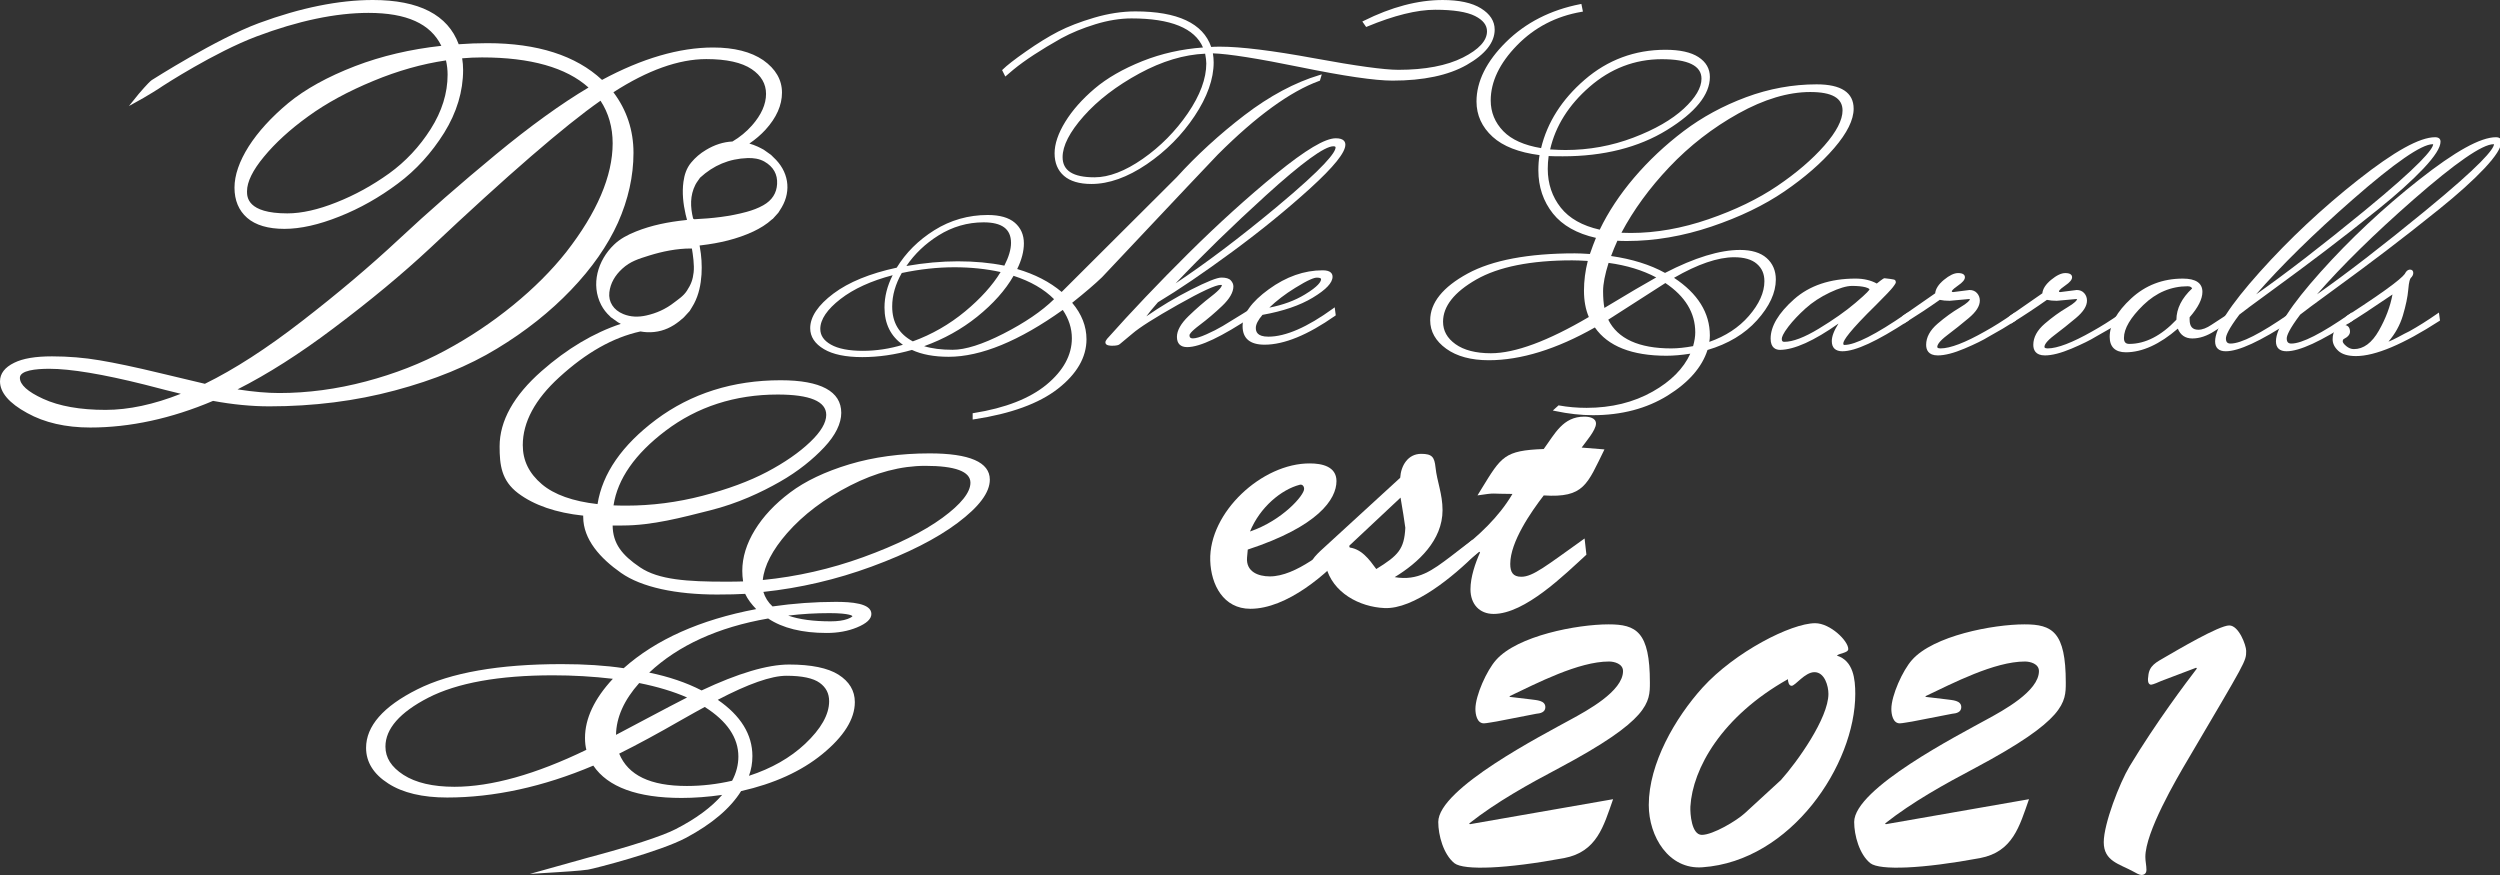 <svg xmlns="http://www.w3.org/2000/svg" xmlns:xlink="http://www.w3.org/1999/xlink" id="Layer_1" x="0px" y="0px" width="200px" height="70px" viewBox="0 0 200 70" xml:space="preserve">
<rect x="0" y="0" width="200" height="70" fill="#333333" stroke="none"/>
<g id="Layer_3">
	<g>
		<g>
			<g>
				<g>
					<path fill="#FFFFFF" d="M105.591,6.101l-0.082,0.276c-2.343,0.848-5.061,2.821-8.157,5.917       c-0.278,0.277-3.365,3.549-9.265,9.817c-0.571,0.552-1.392,1.253-2.461,2.101c0.793,0.903,1.19,1.881,1.19,2.932       c0,1.42-0.752,2.715-2.255,3.886c-1.502,1.17-3.719,1.977-6.649,2.418v-0.303c2.563-0.407,4.525-1.176,5.889-2.31       c1.365-1.134,2.047-2.392,2.047-3.775c0-0.847-0.267-1.649-0.802-2.404c-3.521,2.524-6.571,3.788-9.152,3.788       c-1.181,0-2.157-0.185-2.931-0.554c-1.347,0.387-2.674,0.58-3.982,0.58c-1.31,0-2.313-0.207-3.014-0.621       c-0.701-0.415-1.052-0.944-1.052-1.591c0-0.884,0.608-1.784,1.825-2.696c1.217-0.912,2.904-1.598,5.061-2.059       c0.719-1.199,1.719-2.199,3-3.002c1.28-0.802,2.687-1.201,4.217-1.201c0.939,0,1.641,0.198,2.102,0.593       c0.461,0.397,0.69,0.924,0.69,1.577c0,0.655-0.192,1.36-0.58,2.115c1.493,0.424,2.729,1.061,3.706,1.908l9.263-9.236       c1.604-1.769,3.411-3.422,5.42-4.963C101.628,7.755,103.618,6.69,105.591,6.101z M70.86,24.599       c0-0.921,0.249-1.833,0.747-2.736c-1.844,0.461-3.318,1.119-4.424,1.977c-1.106,0.857-1.66,1.683-1.66,2.475       c0,0.553,0.3,1,0.898,1.341c0.6,0.341,1.471,0.512,2.613,0.512c1.142,0,2.286-0.185,3.43-0.553       C71.395,26.949,70.86,25.945,70.86,24.599z M80.207,21.696c-1.199-0.277-2.484-0.415-3.857-0.415       c-1.375,0-2.797,0.156-4.272,0.47c-0.534,0.923-0.802,1.844-0.802,2.765c0,1.328,0.581,2.296,1.742,2.903       c1.549-0.553,2.968-1.363,4.258-2.434C78.566,23.918,79.544,22.821,80.207,21.696z M72.298,21.419       c1.512-0.276,2.955-0.414,4.327-0.414c1.374,0,2.632,0.119,3.775,0.359c0.387-0.737,0.579-1.383,0.579-1.938       c0-1.161-0.764-1.741-2.294-1.741c-1.31,0-2.53,0.355-3.664,1.064C73.89,19.461,72.98,20.352,72.298,21.419z M73.626,27.696       c0.682,0.259,1.544,0.388,2.586,0.388c1.041,0,2.409-0.434,4.105-1.3c1.77-0.904,3.152-1.853,4.147-2.849       c-0.829-0.865-1.973-1.53-3.429-1.991c-0.646,1.161-1.622,2.268-2.931,3.319C76.796,26.313,75.304,27.125,73.626,27.696z        M109.131,1.759c2.212-1.105,4.305-1.659,6.276-1.659c1.309,0,2.313,0.218,3.015,0.65c0.7,0.433,1.051,0.973,1.051,1.617       c0,0.995-0.729,1.908-2.186,2.737c-1.455,0.83-3.419,1.245-5.889,1.245c-1.402,0-3.858-0.36-7.369-1.079       c-3.514-0.719-5.887-1.088-7.121-1.106c0.056,0.276,0.083,0.555,0.083,0.83c0,1.31-0.503,2.72-1.507,4.23       c-1.006,1.514-2.272,2.789-3.802,3.83c-1.531,1.041-2.986,1.563-4.37,1.563c-0.939,0-1.648-0.208-2.128-0.622       c-0.479-0.415-0.72-0.991-0.72-1.729c0-0.738,0.28-1.562,0.844-2.475c0.563-0.912,1.336-1.788,2.323-2.627       c0.984-0.839,2.253-1.566,3.802-2.185c1.548-0.617,3.197-0.981,4.949-1.092C95.756,2.209,93.801,1.37,90.52,1.37       c-0.923,0-1.894,0.157-2.917,0.47c-1.023,0.314-1.939,0.69-2.752,1.134c-1.64,0.922-2.921,1.761-3.843,2.517l-0.553,0.47       L80.288,5.63c0.314-0.313,0.931-0.793,1.853-1.438c0.922-0.645,1.775-1.17,2.56-1.576c0.783-0.405,1.736-0.774,2.86-1.105       c1.126-0.332,2.212-0.499,3.265-0.499c3.391,0,5.392,0.951,5.999,2.849c0.166-0.019,0.424-0.027,0.774-0.027       c1.66,0,4.165,0.31,7.521,0.926c3.354,0.618,5.604,0.927,6.746,0.927c2.157,0,3.895-0.331,5.212-0.995       c1.318-0.663,1.979-1.392,1.979-2.185c0-0.535-0.337-0.972-1.009-1.313c-0.674-0.341-1.752-0.512-3.235-0.512       c-1.484,0-3.313,0.452-5.49,1.354L109.131,1.759z M84.908,12.571c0,1.143,0.884,1.714,2.653,1.714       c1.18,0,2.483-0.498,3.913-1.492c1.429-0.996,2.64-2.222,3.637-3.679c0.995-1.456,1.492-2.802,1.492-4.037       c0-0.222-0.036-0.516-0.11-0.885c-1.732,0.057-3.525,0.586-5.378,1.59c-1.854,1.005-3.35,2.152-4.493,3.442       C85.479,10.516,84.908,11.63,84.908,12.571z"></path>
					<path fill="#FFFFFF" d="M77.813,33.563v-0.507l0.084-0.011c2.532-0.402,4.497-1.172,5.842-2.288       c1.333-1.108,2.01-2.353,2.01-3.698c0-0.792-0.244-1.553-0.727-2.265c-3.488,2.488-6.559,3.749-9.128,3.749       c-1.171,0-2.16-0.186-2.939-0.549c-1.337,0.382-2.674,0.575-3.974,0.575c-1.32,0-2.353-0.213-3.064-0.637       c-0.73-0.431-1.101-0.995-1.101-1.676c0-0.913,0.628-1.848,1.864-2.774c1.216-0.911,2.916-1.607,5.058-2.069       c0.723-1.19,1.735-2.199,3.01-2.997c1.292-0.808,2.728-1.217,4.271-1.217c0.96,0,1.689,0.207,2.167,0.618       c0.481,0.415,0.725,0.97,0.725,1.651c0,0.637-0.18,1.327-0.536,2.054c1.413,0.415,2.609,1.032,3.558,1.834l9.196-9.171       c1.599-1.762,3.426-3.437,5.431-4.973c2.01-1.537,4.03-2.618,6.004-3.209l0.178-0.053l-0.149,0.502l-0.048,0.018       c-2.316,0.839-5.048,2.822-8.121,5.894c-0.269,0.269-3.298,3.479-9.261,9.813c-0.562,0.543-1.366,1.231-2.39,2.046       c0.76,0.897,1.146,1.878,1.146,2.918c0,1.444-0.771,2.777-2.293,3.963c-1.51,1.177-3.763,1.997-6.696,2.439L77.813,33.563z        M78.012,33.229v0.103c2.844-0.44,5.026-1.242,6.488-2.382c1.471-1.146,2.217-2.427,2.217-3.806       c0-1.021-0.393-1.984-1.165-2.866l-0.07-0.079l0.083-0.064c1.059-0.839,1.884-1.544,2.453-2.096       c6.044-6.421,8.988-9.541,9.264-9.814c3.071-3.071,5.812-5.065,8.146-5.924l0.016-0.049c-1.896,0.595-3.832,1.645-5.763,3.123       c-1.995,1.528-3.813,3.194-5.406,4.951L84.94,23.63l-0.071-0.062c-0.962-0.834-2.195-1.469-3.667-1.888l-0.117-0.032       l0.056-0.109c0.379-0.737,0.569-1.433,0.569-2.069c0-0.628-0.214-1.12-0.655-1.5c-0.441-0.379-1.126-0.57-2.037-0.57       c-1.503,0-2.905,0.398-4.163,1.188c-1.263,0.789-2.26,1.787-2.968,2.967l-0.023,0.037l-0.042,0.01       c-2.133,0.454-3.822,1.14-5.022,2.042c-1.185,0.888-1.785,1.767-1.785,2.614c0,0.613,0.328,1.105,1.003,1.505       c0.682,0.403,1.678,0.607,2.963,0.607c1.294,0,2.623-0.193,3.954-0.576l0.037-0.011l0.033,0.017       c0.758,0.359,1.729,0.543,2.889,0.543c2.547,0,5.606-1.269,9.093-3.769l0.084-0.06l0.057,0.082       c0.544,0.77,0.82,1.599,0.82,2.463c0,1.408-0.7,2.704-2.082,3.852C82.508,32.039,80.539,32.818,78.012,33.229z M69.035,28.266       c-1.155,0-2.049-0.176-2.662-0.524c-0.63-0.358-0.949-0.839-0.949-1.428c0-0.82,0.571-1.681,1.697-2.553       c1.111-0.862,2.613-1.533,4.461-1.995l0.223-0.056l-0.109,0.199c-0.487,0.885-0.734,1.79-0.734,2.689       c0,1.303,0.522,2.289,1.556,2.929l0.184,0.114l-0.204,0.066C71.347,28.078,70.182,28.266,69.035,28.266z M71.413,22.016       c-1.722,0.452-3.124,1.092-4.169,1.902c-1.076,0.833-1.621,1.64-1.621,2.396c0,0.52,0.278,0.93,0.849,1.254       c0.582,0.331,1.444,0.499,2.563,0.499c1.06,0,2.135-0.163,3.198-0.485c-0.978-0.68-1.474-1.683-1.474-2.982       C70.76,23.733,70.979,22.865,71.413,22.016z M76.212,28.184c-1.05,0-1.933-0.132-2.622-0.395l-0.26-0.098l0.263-0.089       c1.66-0.566,3.156-1.379,4.449-2.417c1.293-1.039,2.271-2.145,2.907-3.289l0.04-0.071l0.078,0.025       c1.465,0.463,2.632,1.142,3.47,2.016l0.068,0.071l-0.07,0.068c-0.998,0.999-2.402,1.964-4.172,2.867       C78.66,27.743,77.264,28.184,76.212,28.184z M73.931,27.694c0.623,0.193,1.39,0.289,2.281,0.289       c1.019,0,2.387-0.434,4.06-1.288c1.711-0.874,3.073-1.801,4.053-2.761c-0.793-0.801-1.882-1.43-3.24-1.869       c-0.65,1.141-1.631,2.243-2.916,3.275C76.928,26.337,75.503,27.128,73.931,27.694z M73.01,27.527l-0.038-0.019       c-1.191-0.624-1.796-1.631-1.796-2.993c0-0.934,0.273-1.883,0.815-2.814l0.021-0.039l0.043-0.009       c1.476-0.313,2.919-0.472,4.294-0.472c1.374,0,2.68,0.14,3.879,0.417l0.134,0.031l-0.07,0.117       c-0.665,1.129-1.659,2.245-2.953,3.317c-1.293,1.07-2.735,1.894-4.288,2.449L73.01,27.527z M72.142,21.84       c-0.508,0.889-0.767,1.791-0.767,2.676c0,1.284,0.54,2.199,1.65,2.794c1.514-0.546,2.923-1.353,4.187-2.4       c1.23-1.02,2.185-2.076,2.837-3.146c-1.148-0.254-2.392-0.383-3.699-0.383C75.003,21.381,73.587,21.535,72.142,21.84z        M72.091,21.559l0.124-0.193c0.687-1.076,1.613-1.983,2.754-2.699c1.146-0.717,2.396-1.08,3.717-1.08       c1.589,0,2.396,0.62,2.396,1.842c0,0.568-0.201,1.234-0.593,1.983l-0.036,0.065l-0.073-0.015       c-1.133-0.236-2.396-0.357-3.755-0.357c-1.362,0-2.812,0.14-4.309,0.414L72.091,21.559z M78.686,17.787       c-1.282,0-2.498,0.352-3.609,1.048c-1.048,0.656-1.91,1.479-2.566,2.445c1.428-0.249,2.813-0.375,4.115-0.375       c1.344,0,2.594,0.116,3.722,0.346c0.354-0.691,0.534-1.305,0.534-1.823C80.881,18.323,80.162,17.787,78.686,17.787z        M87.313,14.718c-0.959,0-1.698-0.219-2.193-0.647c-0.5-0.432-0.753-1.039-0.753-1.804c0-0.753,0.288-1.604,0.856-2.527       c0.564-0.917,1.354-1.81,2.344-2.649c0.988-0.842,2.277-1.582,3.83-2.203c1.511-0.602,3.14-0.967,4.842-1.09       c-0.659-1.542-2.582-2.325-5.718-2.325c-0.905,0-1.878,0.157-2.888,0.466c-1.016,0.312-1.934,0.69-2.733,1.126       c-1.626,0.914-2.915,1.758-3.827,2.506l-0.648,0.552L80.169,5.61l0.051-0.05c0.315-0.315,0.942-0.805,1.865-1.449       c0.922-0.646,1.786-1.179,2.569-1.584c0.787-0.406,1.756-0.781,2.88-1.112c1.128-0.333,2.235-0.503,3.292-0.503       c3.378,0,5.42,0.956,6.069,2.843C97.064,3.74,97.3,3.733,97.6,3.733c1.656,0,4.193,0.312,7.541,0.928       c3.33,0.613,5.594,0.924,6.728,0.924c2.132,0,3.87-0.331,5.168-0.984c1.274-0.643,1.923-1.348,1.923-2.095       c0-0.497-0.313-0.899-0.956-1.225c-0.655-0.331-1.729-0.501-3.188-0.501c-1.463,0-3.297,0.453-5.449,1.348l-0.075,0.03       l-0.306-0.437l0.104-0.051c2.214-1.108,4.34-1.67,6.319-1.67c1.319,0,2.353,0.224,3.065,0.665c0.729,0.45,1.1,1.023,1.1,1.702       c0,1.029-0.752,1.979-2.234,2.824c-1.467,0.835-3.465,1.258-5.939,1.258c-1.4,0-3.888-0.363-7.391-1.081       c-3.376-0.69-5.722-1.062-6.979-1.101c0.041,0.241,0.062,0.484,0.062,0.727c0,1.323-0.512,2.766-1.523,4.287       c-1.007,1.515-2.295,2.812-3.828,3.856C90.198,14.186,88.709,14.718,87.313,14.718z M90.521,1.272       c3.313,0,5.316,0.868,5.956,2.581l0.047,0.126l-0.135,0.009c-1.731,0.108-3.387,0.475-4.919,1.085       c-1.531,0.612-2.802,1.341-3.774,2.167c-0.973,0.829-1.748,1.705-2.301,2.604c-0.551,0.891-0.829,1.706-0.829,2.422       c0,0.703,0.23,1.261,0.685,1.652c0.457,0.397,1.152,0.599,2.063,0.599c1.355,0,2.808-0.52,4.314-1.546       c1.512-1.028,2.781-2.308,3.774-3.801c0.989-1.488,1.49-2.895,1.49-4.177c0-0.27-0.027-0.543-0.081-0.811l-0.024-0.121       l0.124,0.002c1.235,0.019,3.638,0.392,7.139,1.108c3.489,0.715,5.962,1.076,7.351,1.076c2.439,0,4.404-0.414,5.84-1.23       c1.416-0.808,2.134-1.699,2.134-2.651c0-0.613-0.328-1.115-1.004-1.532c-0.683-0.422-1.679-0.635-2.961-0.635       c-1.916,0-3.978,0.537-6.13,1.597l0.082,0.117c2.146-0.886,3.98-1.333,5.453-1.333c1.492,0,2.596,0.175,3.279,0.522       c0.706,0.357,1.064,0.83,1.064,1.402c0,0.829-0.686,1.595-2.032,2.272c-1.326,0.668-3.095,1.007-5.258,1.007       c-1.146,0-3.423-0.312-6.765-0.927C101.77,4.242,99.246,3.93,97.6,3.93c-0.343,0-0.6,0.009-0.764,0.026l-0.081,0.01       L96.73,3.892c-0.591-1.844-2.578-2.779-5.904-2.779c-1.038,0-2.125,0.166-3.236,0.493c-1.11,0.328-2.067,0.698-2.845,1.1       c-0.774,0.401-1.631,0.929-2.546,1.568c-0.866,0.606-1.467,1.069-1.787,1.378l0.076,0.153l0.456-0.389       c0.923-0.757,2.221-1.606,3.858-2.528c0.813-0.442,1.744-0.826,2.771-1.142C88.602,1.433,89.594,1.272,90.521,1.272z        M87.562,14.384c-1.827,0-2.754-0.609-2.754-1.813c0-0.962,0.586-2.109,1.739-3.412c1.145-1.294,2.666-2.458,4.521-3.465       c1.858-1.007,3.683-1.546,5.423-1.602l0.085-0.004l0.016,0.084c0.077,0.381,0.113,0.677,0.113,0.904       c0,1.25-0.509,2.627-1.511,4.094c-0.996,1.459-2.229,2.705-3.662,3.703C90.093,13.878,88.757,14.384,87.562,14.384z        M96.412,4.295c-1.684,0.07-3.449,0.6-5.249,1.575c-1.834,0.995-3.337,2.146-4.466,3.421c-1.122,1.266-1.689,2.369-1.689,3.28       c0,1.086,0.836,1.614,2.554,1.614c1.153,0,2.45-0.497,3.855-1.475c1.413-0.985,2.628-2.214,3.612-3.652       c0.979-1.434,1.475-2.772,1.475-3.981C96.504,4.882,96.474,4.62,96.412,4.295z"></path>
				</g>
			</g>
			<g>
				<g>
					<path fill="#FFFFFF" d="M95.055,26.812c0,0.239,0.125,0.36,0.373,0.36c0.25,0,0.623-0.112,1.121-0.333       c0.498-0.222,0.94-0.446,1.326-0.677c0.389-0.231,0.854-0.517,1.398-0.858c0.542-0.341,0.834-0.52,0.87-0.539l0.056,0.416       c-2.488,1.658-4.231,2.487-5.227,2.487c-0.48,0-0.72-0.239-0.72-0.719c0-0.479,0.301-1.009,0.899-1.59       c0.6-0.579,1.198-1.102,1.796-1.563c0.601-0.461,0.901-0.791,0.901-0.994c0-0.075-0.066-0.111-0.195-0.111       c-0.424,0-1.575,0.529-3.456,1.59c-1.88,1.06-3.105,1.838-3.678,2.336l-0.995,0.83c-0.074,0.074-0.258,0.11-0.554,0.11       c-0.294,0-0.441-0.055-0.441-0.165c0-0.057,0.037-0.13,0.11-0.221c1.936-2.176,4.102-4.453,6.498-6.831       c2.396-2.377,4.742-4.503,7.038-6.374c2.294-1.87,3.857-2.807,4.687-2.807c0.443,0,0.664,0.139,0.664,0.415       c0,0.59-0.926,1.729-2.779,3.415c-1.852,1.687-3.932,3.377-6.235,5.074c-2.304,1.696-4.285,3.041-5.944,4.037       c-0.646,0.737-1.016,1.208-1.106,1.41c0.074,0,0.129-0.009,0.166-0.026c1.18-0.83,2.405-1.567,3.678-2.214       c1.272-0.645,2.074-0.967,2.406-0.967c0.331,0,0.557,0.064,0.676,0.192c0.121,0.13,0.182,0.269,0.182,0.416       c0,0.441-0.291,0.94-0.872,1.492c-0.58,0.554-1.166,1.052-1.755,1.493C95.351,26.342,95.055,26.646,95.055,26.812z        M106.945,11.797c0-0.129-0.092-0.193-0.276-0.193c-0.737,0-2.558,1.317-5.462,3.952c-2.902,2.638-5.506,5.191-7.81,7.661       c2.653-1.714,5.575-3.899,8.765-6.554C105.352,14.01,106.945,12.387,106.945,11.797z"></path>
					<path fill="#FFFFFF" d="M94.973,27.769c-0.535,0-0.819-0.283-0.819-0.819c0-0.505,0.313-1.063,0.929-1.661       c0.601-0.581,1.208-1.11,1.807-1.57c0.746-0.573,0.859-0.818,0.859-0.915c-0.003,0-0.026-0.012-0.094-0.012       c-0.403,0-1.549,0.53-3.407,1.578c-1.867,1.052-3.099,1.835-3.661,2.324l-0.997,0.83c-0.089,0.09-0.287,0.134-0.617,0.134       c-0.134,0-0.542,0-0.542-0.265c0-0.08,0.043-0.17,0.133-0.283c1.934-2.173,4.121-4.473,6.505-6.84       c2.386-2.366,4.757-4.513,7.044-6.38c2.337-1.903,3.891-2.828,4.75-2.828c0.634,0,0.765,0.279,0.765,0.514       c0,0.625-0.919,1.767-2.812,3.49c-1.849,1.68-3.947,3.391-6.242,5.079c-2.288,1.684-4.286,3.042-5.94,4.035       c-0.441,0.505-0.751,0.881-0.928,1.128c1.134-0.788,2.328-1.502,3.556-2.125c1.299-0.658,2.101-0.978,2.451-0.978       c0.363,0,0.608,0.072,0.749,0.225c0.137,0.148,0.208,0.311,0.208,0.483c0,0.469-0.304,0.995-0.903,1.565       c-0.579,0.552-1.173,1.057-1.765,1.501c-0.784,0.588-0.845,0.785-0.845,0.832c0,0.185,0.079,0.26,0.272,0.26       c0.234,0,0.598-0.108,1.081-0.324c0.493-0.219,0.936-0.445,1.316-0.672c0.39-0.231,0.859-0.52,1.395-0.855       c0.724-0.453,0.851-0.529,0.88-0.543l0.124-0.063l0.082,0.613l-0.052,0.036C97.726,26.948,95.997,27.769,94.973,27.769z        M97.654,22.592c0.266,0,0.294,0.146,0.294,0.211c0,0.15-0.097,0.428-0.938,1.074c-0.592,0.456-1.192,0.978-1.788,1.554       c-0.575,0.56-0.868,1.069-0.868,1.519c0,0.423,0.197,0.62,0.619,0.62c0.963,0,2.686-0.821,5.119-2.438l-0.027-0.202       c-0.201,0.123-0.588,0.365-0.738,0.461c-0.537,0.336-1.007,0.625-1.398,0.857c-0.388,0.229-0.838,0.461-1.339,0.684       c-0.515,0.229-0.895,0.341-1.161,0.341c-0.305,0-0.473-0.164-0.473-0.46c0-0.139,0.106-0.378,0.926-0.993       c0.586-0.438,1.173-0.938,1.747-1.484c0.558-0.532,0.839-1.011,0.839-1.421c0-0.123-0.05-0.236-0.151-0.348       c-0.102-0.107-0.305-0.161-0.604-0.161c-0.314,0-1.108,0.321-2.36,0.957c-1.267,0.643-2.501,1.384-3.666,2.204l-0.014,0.009       c-0.051,0.025-0.121,0.037-0.21,0.037h-0.155l0.064-0.142c0.097-0.212,0.463-0.682,1.121-1.435l0.024-0.02       c1.652-0.991,3.65-2.348,5.938-4.031c2.289-1.686,4.385-3.391,6.229-5.067c2.27-2.068,2.746-2.958,2.746-3.342       c0-0.086,0-0.314-0.564-0.314c-0.803,0-2.357,0.937-4.623,2.783c-2.284,1.862-4.65,4.005-7.03,6.368       c-2.382,2.363-4.566,4.659-6.494,6.825c-0.081,0.102-0.085,0.146-0.085,0.155c0,0,0.025,0.065,0.342,0.065       c0.373,0,0.463-0.062,0.483-0.08l1.002-0.836c0.578-0.505,1.786-1.272,3.692-2.348C96.063,23.116,97.21,22.592,97.654,22.592z        M92.774,23.739l0.549-0.59c2.293-2.458,4.922-5.037,7.817-7.666c2.949-2.678,4.758-3.981,5.527-3.981       c0.341,0,0.377,0.206,0.377,0.295c0,0.627-1.577,2.243-4.82,4.942c-3.18,2.646-6.13,4.854-8.774,6.562L92.774,23.739z        M106.669,11.702c-0.707,0-2.522,1.322-5.394,3.929c-2.65,2.407-5.077,4.771-7.229,7.04c2.453-1.633,5.157-3.677,8.053-6.084       c3.924-3.266,4.746-4.408,4.746-4.79C106.846,11.765,106.846,11.702,106.669,11.702z"></path>
				</g>
			</g>
			<g>
				<g>
					<path fill="#FFFFFF" d="M100.365,26.231c0,0.535,0.367,0.802,1.105,0.802c1.399,0,3.143-0.757,5.225-2.269l0.057,0.416       c-2.176,1.529-4.038,2.295-5.586,2.295c-1.105,0-1.658-0.462-1.658-1.383c0-0.921,0.687-1.881,2.061-2.876       c1.371-0.995,2.787-1.492,4.244-1.492c0.461,0,0.69,0.138,0.69,0.413c0,0.443-0.512,0.973-1.534,1.591       c-1.023,0.617-2.363,1.074-4.023,1.368C100.559,25.539,100.365,25.917,100.365,26.231z M105.784,22.333       c0-0.149-0.148-0.222-0.442-0.222c-0.296,0-0.894,0.28-1.798,0.842c-0.901,0.564-1.669,1.167-2.295,1.812       c1.233-0.201,2.3-0.574,3.194-1.118C105.337,23.102,105.784,22.663,105.784,22.333z"></path>
					<path fill="#FFFFFF" d="M101.166,27.575c-1.167,0-1.759-0.499-1.759-1.482c0-0.951,0.707-1.946,2.102-2.956       c1.386-1.005,2.831-1.513,4.304-1.513c0.653,0,0.791,0.279,0.791,0.514c0,0.485-0.518,1.034-1.584,1.676       c-1.022,0.618-2.375,1.081-4.021,1.375c-0.354,0.411-0.533,0.762-0.533,1.043c0,0.301,0.105,0.701,1.008,0.701       c1.373,0,3.11-0.756,5.166-2.248l0.137-0.099l0.084,0.641l-0.049,0.036C104.627,26.797,102.729,27.575,101.166,27.575z        M105.813,21.823c-1.429,0-2.836,0.496-4.186,1.474c-1.341,0.972-2.02,1.912-2.02,2.796c0,0.862,0.509,1.283,1.559,1.283       c1.51,0,3.354-0.756,5.479-2.242l-0.025-0.189c-2.032,1.451-3.764,2.188-5.148,2.188c-0.998,0-1.207-0.489-1.207-0.9       c0-0.343,0.199-0.734,0.606-1.2l0.022-0.026L100.928,25c1.639-0.291,2.979-0.747,3.989-1.354       c0.983-0.596,1.485-1.103,1.485-1.506C106.402,22.061,106.402,21.823,105.813,21.823z M100.966,24.913l0.211-0.218       c0.632-0.647,1.408-1.263,2.315-1.826c0.928-0.578,1.533-0.857,1.85-0.857c0.447,0,0.542,0.173,0.542,0.321       c0,0.373-0.454,0.83-1.389,1.397c-0.901,0.548-1.987,0.93-3.229,1.134L100.966,24.913z M105.342,22.211       c-0.188,0-0.646,0.144-1.744,0.829c-0.787,0.487-1.477,1.016-2.053,1.57c1.087-0.209,2.044-0.563,2.846-1.051       c1.069-0.648,1.295-1.026,1.295-1.227C105.686,22.227,105.471,22.211,105.342,22.211z"></path>
				</g>
			</g>
		</g>
		<g>
			<g>
				<g>
					<path fill="#FFFFFF" d="M126.43,0.431l0.086,0.416c-2.067,0.35-3.809,1.253-5.229,2.71c-1.42,1.455-2.13,2.948-2.13,4.479       c0,0.977,0.347,1.821,1.036,2.53c0.693,0.709,1.748,1.174,3.168,1.396c0.479-2.082,1.636-3.918,3.47-5.502       c1.834-1.586,3.968-2.379,6.401-2.379c1.144,0,2.004,0.19,2.584,0.566c0.582,0.379,0.873,0.883,0.873,1.508       c0,1.383-1.131,2.77-3.389,4.161c-2.259,1.393-5.019,2.088-8.281,2.088c-0.553,0-0.959-0.01-1.217-0.027       c-0.056,0.387-0.082,0.766-0.082,1.134c0,1.217,0.354,2.273,1.063,3.166c0.709,0.894,1.793,1.498,3.25,1.813       c0.681-1.438,1.604-2.839,2.764-4.204c1.162-1.363,2.479-2.604,3.954-3.718c1.475-1.116,3.129-2.015,4.964-2.696       c1.836-0.682,3.705-1.022,5.612-1.022c1.908,0,2.861,0.616,2.861,1.852c0,0.868-0.512,1.895-1.533,3.084       c-1.022,1.188-2.342,2.337-3.954,3.441c-1.612,1.106-3.554,2.042-5.82,2.807c-2.269,0.766-4.508,1.148-6.72,1.148       c-0.369,0-0.646-0.01-0.829-0.028c-0.222,0.48-0.415,0.95-0.581,1.41c1.752,0.24,3.234,0.701,4.452,1.383       c2.377-1.235,4.378-1.853,6-1.853c0.903,0,1.59,0.208,2.062,0.622c0.469,0.416,0.705,0.963,0.705,1.645       c0,1.034-0.494,2.098-1.479,3.194c-0.986,1.097-2.31,1.884-3.968,2.364c-0.426,1.383-1.477,2.594-3.152,3.636       c-1.678,1.041-3.66,1.563-5.945,1.563c-0.939,0-1.936-0.11-2.986-0.331l0.276-0.249c0.7,0.129,1.438,0.193,2.212,0.193       c2.01,0,3.788-0.438,5.338-1.313c1.547-0.876,2.59-1.96,3.123-3.249c-0.772,0.129-1.465,0.193-2.072,0.193       c-2.785,0-4.683-0.765-5.695-2.295c-3.098,1.77-5.938,2.654-8.518,2.654c-1.401,0-2.517-0.3-3.347-0.897       c-0.829-0.598-1.243-1.332-1.243-2.198c0-1.364,0.98-2.58,2.944-3.65c1.963-1.068,4.806-1.604,8.53-1.604       c0.295,0,0.719,0.019,1.271,0.055c0.203-0.589,0.388-1.078,0.554-1.465c-1.566-0.332-2.732-0.977-3.498-1.936       s-1.146-2.092-1.146-3.4c0-0.479,0.036-0.912,0.109-1.301c-1.694-0.202-2.965-0.686-3.801-1.452       c-0.84-0.764-1.261-1.681-1.261-2.751c0-1.585,0.78-3.146,2.337-4.686C122.111,1.893,124.068,0.893,126.43,0.431z        M125.768,20.727c-3.338,0-5.908,0.518-7.716,1.55c-1.807,1.031-2.709,2.186-2.709,3.457c0,0.755,0.345,1.382,1.036,1.88       c0.691,0.496,1.654,0.746,2.891,0.746c1.973,0,4.627-0.985,7.963-2.959c-0.275-0.608-0.416-1.322-0.416-2.143       c0-0.821,0.111-1.645,0.332-2.475C126.559,20.747,126.1,20.727,125.768,20.727z M125.241,12.102       c1.897,0,3.719-0.333,5.462-0.997c1.74-0.663,3.098-1.44,4.064-2.336c0.967-0.894,1.449-1.72,1.449-2.476       c0-1.105-1.092-1.659-3.275-1.659c-2.185,0-4.133,0.747-5.848,2.239c-1.715,1.495-2.785,3.218-3.209,5.171       C124.438,12.081,124.891,12.102,125.241,12.102z M128.615,20.921c-0.314,0.977-0.471,1.767-0.471,2.364       c0,0.601,0.045,1.103,0.139,1.507c2.102-1.271,3.574-2.138,4.424-2.599C131.546,21.548,130.18,21.124,128.615,20.921z        M133.232,22.525l-4.701,3.014c0.757,1.622,2.479,2.434,5.171,2.434c0.534,0,1.144-0.065,1.825-0.193       c0.129-0.443,0.193-0.839,0.193-1.19C135.721,24.967,134.893,23.613,133.232,22.525z M130.467,18.736       c2.028,0,4.111-0.369,6.251-1.105c2.138-0.737,3.976-1.626,5.517-2.669c1.539-1.041,2.802-2.123,3.789-3.25       c0.983-1.123,1.479-2.082,1.479-2.874c0-1.051-0.895-1.576-2.684-1.576c-1.786,0-3.719,0.575-5.793,1.728       c-2.073,1.151-3.926,2.591-5.559,4.314c-1.631,1.725-2.938,3.526-3.912,5.405C129.758,18.728,130.063,18.736,130.467,18.736z        M141.252,22.497c0-0.608-0.213-1.096-0.636-1.465c-0.425-0.369-1.054-0.554-1.88-0.554c-1.366,0-3.034,0.581-5.006,1.743       c1.972,1.253,2.959,2.792,2.959,4.617c0,0.239-0.028,0.462-0.084,0.664c1.4-0.46,2.524-1.18,3.373-2.157       C140.827,24.369,141.252,23.419,141.252,22.497z"></path>
					<path fill="#FFFFFF" d="M127.426,33.216c-0.941,0-1.955-0.112-3.008-0.335l-0.191-0.04l0.459-0.413l0.049,0.01       c0.692,0.126,1.432,0.19,2.193,0.19c1.981,0,3.76-0.437,5.287-1.301c1.455-0.822,2.467-1.842,3.01-3.033       c-0.705,0.11-1.347,0.166-1.908,0.166c-2.76,0-4.686-0.761-5.727-2.263c-3.066,1.74-5.923,2.622-8.486,2.622       c-1.416,0-2.561-0.31-3.404-0.919c-0.854-0.614-1.285-1.382-1.285-2.278c0-1.396,1.008-2.655,2.996-3.737       c1.97-1.072,4.855-1.616,8.578-1.616c0.281,0,0.676,0.017,1.203,0.051c0.174-0.504,0.336-0.936,0.483-1.29       c-1.524-0.342-2.681-0.997-3.438-1.944c-0.774-0.972-1.168-2.137-1.168-3.463c0-0.441,0.031-0.85,0.094-1.214       c-1.657-0.212-2.919-0.704-3.753-1.464c-0.856-0.78-1.29-1.73-1.29-2.826c0-1.604,0.796-3.206,2.365-4.758       c1.564-1.545,3.56-2.563,5.929-3.027l0.097-0.019l0.123,0.613l-0.101,0.018c-2.034,0.345-3.774,1.246-5.173,2.682       c-1.395,1.43-2.103,2.913-2.103,4.409c0,0.944,0.341,1.773,1.011,2.461c0.655,0.675,1.674,1.129,3.019,1.352       c0.495-2.057,1.665-3.896,3.479-5.464c1.846-1.596,4.021-2.403,6.467-2.403c1.158,0,2.045,0.196,2.642,0.583       c0.608,0.396,0.916,0.931,0.916,1.591c0,1.413-1.155,2.842-3.437,4.247c-2.263,1.395-5.065,2.102-8.334,2.102       c-0.5,0-0.871-0.007-1.129-0.021c-0.047,0.349-0.07,0.694-0.07,1.027c0,1.188,0.352,2.232,1.044,3.104       c0.679,0.856,1.727,1.448,3.114,1.759c0.679-1.412,1.603-2.811,2.744-4.153c1.161-1.363,2.498-2.619,3.971-3.733       c1.475-1.116,3.154-2.027,4.99-2.71c1.836-0.683,3.736-1.03,5.646-1.03c1.967,0,2.962,0.657,2.962,1.953       c0,0.887-0.523,1.945-1.559,3.148c-1.023,1.19-2.359,2.354-3.974,3.46s-3.579,2.055-5.846,2.818       c-2.269,0.766-4.537,1.153-6.751,1.153c-0.333,0-0.584-0.007-0.77-0.021c-0.188,0.412-0.357,0.823-0.506,1.223       c1.682,0.241,3.135,0.695,4.317,1.351c2.362-1.221,4.379-1.838,5.999-1.838c0.925,0,1.64,0.217,2.127,0.646       c0.488,0.432,0.738,1.012,0.738,1.719c0,1.053-0.506,2.15-1.506,3.262c-0.982,1.093-2.315,1.894-3.961,2.377       c-0.44,1.381-1.512,2.604-3.181,3.641C131.736,32.685,129.721,33.216,127.426,33.216z M124.652,32.726       c0.971,0.193,1.9,0.291,2.772,0.291c2.257,0,4.238-0.521,5.892-1.549c1.648-1.022,2.697-2.228,3.11-3.58l0.017-0.052       l0.053-0.016c1.634-0.472,2.953-1.257,3.921-2.335c0.965-1.072,1.453-2.124,1.453-3.127c0-0.648-0.226-1.177-0.671-1.569       c-0.45-0.397-1.121-0.598-1.994-0.598c-1.6,0-3.602,0.62-5.955,1.841l-0.047,0.024l-0.049-0.025       c-1.198-0.672-2.684-1.133-4.414-1.371l-0.123-0.017l0.041-0.116c0.167-0.46,0.361-0.938,0.584-1.418l0.029-0.064l0.071,0.008       c0.181,0.018,0.448,0.026,0.819,0.026c2.191,0,4.441-0.383,6.688-1.143c2.246-0.757,4.196-1.697,5.797-2.794       c1.598-1.097,2.92-2.248,3.935-3.425c1.001-1.166,1.51-2.181,1.51-3.019c0-1.179-0.901-1.753-2.763-1.753       c-1.887,0-3.764,0.342-5.578,1.017c-1.816,0.675-3.479,1.579-4.938,2.683c-1.463,1.105-2.787,2.352-3.938,3.704       c-1.152,1.353-2.078,2.759-2.751,4.181l-0.035,0.072l-0.075-0.017c-1.475-0.317-2.586-0.938-3.308-1.848       c-0.722-0.906-1.086-1.993-1.086-3.228c0-0.373,0.028-0.76,0.084-1.148l0.012-0.093l0.095,0.008       c0.254,0.019,0.648,0.026,1.209,0.026c3.229,0,5.998-0.696,8.229-2.071c2.216-1.366,3.341-2.738,3.341-4.077       c0-0.597-0.271-1.061-0.825-1.423c-0.563-0.365-1.414-0.552-2.531-0.552c-2.397,0-4.529,0.792-6.336,2.354       c-1.811,1.563-2.967,3.396-3.438,5.45l-0.021,0.09l-0.092-0.015c-1.436-0.224-2.521-0.703-3.224-1.426       c-0.707-0.725-1.065-1.6-1.065-2.599c0-1.55,0.728-3.08,2.159-4.55c1.403-1.44,3.146-2.356,5.179-2.721l-0.043-0.218       c-2.287,0.464-4.213,1.458-5.728,2.955c-1.531,1.512-2.308,3.065-2.308,4.615c0,1.037,0.412,1.937,1.226,2.678       c0.819,0.748,2.08,1.228,3.747,1.427l0.105,0.013l-0.021,0.105c-0.072,0.379-0.108,0.809-0.108,1.281       c0,1.279,0.379,2.403,1.125,3.339c0.746,0.935,1.903,1.573,3.44,1.899l0.118,0.024l-0.047,0.112       c-0.164,0.384-0.35,0.875-0.551,1.459l-0.024,0.072l-0.076-0.005c-0.562-0.037-0.974-0.056-1.265-0.056       c-3.689,0-6.543,0.536-8.483,1.593c-1.919,1.045-2.894,2.244-2.894,3.562c0,0.829,0.406,1.541,1.205,2.117       c0.809,0.585,1.914,0.879,3.287,0.879c2.551,0,5.399-0.888,8.465-2.641l0.082-0.047l0.053,0.078       c0.988,1.494,2.877,2.251,5.611,2.251c0.602,0,1.293-0.064,2.059-0.192l0.178-0.029l-0.07,0.166       c-0.539,1.306-1.604,2.414-3.166,3.298c-1.559,0.88-3.371,1.326-5.387,1.326c-0.757,0-1.49-0.063-2.182-0.188L124.652,32.726z        M119.27,28.46c-1.25,0-2.244-0.258-2.949-0.767c-0.715-0.516-1.076-1.175-1.076-1.96c0-1.305,0.929-2.497,2.759-3.543       c1.813-1.037,4.427-1.563,7.765-1.563c0.334,0,0.787,0.019,1.391,0.057l0.121,0.008l-0.032,0.118       c-0.218,0.816-0.327,1.641-0.327,2.448c0,0.802,0.137,1.51,0.405,2.102l0.036,0.082l-0.076,0.046       C123.947,27.459,121.251,28.46,119.27,28.46z M125.768,20.828c-3.304,0-5.883,0.516-7.666,1.534       c-1.766,1.01-2.658,2.143-2.658,3.371c0,0.729,0.324,1.316,0.994,1.798c0.672,0.482,1.625,0.729,2.832,0.729       c1.932,0,4.565-0.975,7.836-2.899c-0.258-0.602-0.388-1.309-0.388-2.103c0-0.787,0.103-1.588,0.304-2.383       C126.484,20.843,126.072,20.828,125.768,20.828z M133.702,28.072c-2.72,0-4.49-0.838-5.261-2.491l-0.037-0.078l4.828-3.097       l0.055,0.036c1.682,1.102,2.533,2.498,2.533,4.146c0,0.356-0.064,0.766-0.197,1.217l-0.018,0.061l-0.06,0.011       C134.859,28.006,134.238,28.072,133.702,28.072z M128.66,25.575c0.754,1.523,2.451,2.298,5.042,2.298       c0.509,0,1.096-0.062,1.747-0.182c0.115-0.409,0.172-0.779,0.172-1.103c0-1.56-0.805-2.887-2.391-3.945L128.66,25.575z        M136.461,27.655l0.051-0.179c0.051-0.193,0.078-0.409,0.078-0.638c0-1.78-0.98-3.305-2.912-4.533l-0.139-0.088l0.143-0.084       c1.978-1.164,3.678-1.755,5.055-1.755c0.85,0,1.505,0.195,1.945,0.578c0.444,0.387,0.67,0.905,0.67,1.54       c0,0.942-0.436,1.922-1.297,2.913c-0.854,0.987-2.006,1.723-3.416,2.187L136.461,27.655z M133.921,22.226       c1.903,1.252,2.868,2.804,2.868,4.613c0,0.18-0.016,0.351-0.045,0.512c1.299-0.455,2.361-1.15,3.16-2.07       c0.828-0.954,1.248-1.89,1.248-2.783c0-0.584-0.197-1.038-0.604-1.39c-0.402-0.351-1.014-0.528-1.813-0.528       C137.43,20.579,135.811,21.133,133.921,22.226z M128.216,24.95l-0.03-0.135c-0.094-0.411-0.141-0.926-0.141-1.53       c0-0.607,0.159-1.413,0.477-2.394l0.023-0.079l0.084,0.01c1.572,0.204,2.959,0.636,4.127,1.284l0.158,0.088l-0.16,0.086       c-0.85,0.463-2.337,1.337-4.42,2.599L128.216,24.95z M128.686,21.031c-0.291,0.925-0.439,1.683-0.439,2.254       c0,0.524,0.036,0.977,0.105,1.349c1.898-1.147,3.293-1.967,4.146-2.439C131.409,21.617,130.127,21.226,128.686,21.031z        M130.467,18.837c-0.415,0-0.715-0.009-0.921-0.027l-0.147-0.015l0.067-0.132c0.978-1.879,2.298-3.705,3.929-5.43       c1.631-1.721,3.51-3.179,5.584-4.331c2.08-1.155,4.045-1.741,5.84-1.741c1.848,0,2.783,0.564,2.783,1.677       c0,0.813-0.506,1.804-1.504,2.941c-0.988,1.127-2.27,2.226-3.809,3.267c-1.541,1.042-3.404,1.942-5.539,2.68       C134.611,18.463,132.498,18.837,130.467,18.837z M129.714,18.62c0.188,0.012,0.442,0.017,0.753,0.017       c2.01,0,4.1-0.37,6.219-1.101c2.119-0.729,3.967-1.624,5.492-2.657c1.523-1.03,2.793-2.118,3.77-3.231       c0.965-1.101,1.455-2.046,1.455-2.81c0-0.994-0.846-1.477-2.584-1.477c-1.762,0-3.693,0.577-5.743,1.716       c-2.056,1.143-3.918,2.588-5.534,4.295C131.961,15.041,130.674,16.807,129.714,18.62z M125.241,12.2       c-0.353,0-0.812-0.019-1.361-0.057l-0.114-0.006l0.023-0.114c0.426-1.966,1.518-3.724,3.238-5.225       c1.727-1.502,3.717-2.265,5.914-2.265c2.242,0,3.377,0.592,3.377,1.759c0,0.782-0.5,1.64-1.483,2.549       c-0.972,0.898-2.351,1.691-4.097,2.355C128.992,11.863,127.143,12.2,125.241,12.2z M124.01,11.954       c0.495,0.031,0.909,0.047,1.231,0.047c1.876,0,3.702-0.333,5.426-0.989c1.724-0.655,3.079-1.436,4.033-2.317       c0.94-0.869,1.419-1.678,1.419-2.401c0-1.034-1.068-1.558-3.178-1.558c-2.148,0-4.094,0.744-5.782,2.215       C125.502,8.393,124.441,10.075,124.01,11.954z"></path>
				</g>
			</g>
			<g>
				<g>
					<path fill="#FFFFFF" d="M150.154,22.802c0.369-0.295,0.572-0.443,0.609-0.443c0.497,0.057,0.756,0.098,0.773,0.125       c0.018,0.028,0.027,0.061,0.027,0.097c0,0.037-0.074,0.152-0.223,0.347c-0.146,0.193-0.578,0.648-1.3,1.368       c-1.788,1.751-2.683,2.812-2.683,3.18c0,0.148,0.064,0.222,0.195,0.222c0.885,0,2.543-0.839,4.977-2.518l0.057,0.416       C150.135,27.199,148.4,28,147.389,28c-0.498,0-0.748-0.234-0.748-0.705c0-0.47,0.287-1.081,0.858-1.838       c-2.176,1.604-3.872,2.416-5.089,2.434c-0.441,0-0.662-0.267-0.662-0.803c0-0.958,0.611-1.98,1.838-3.069       c1.227-1.087,2.844-1.631,4.854-1.631C149.104,22.387,149.676,22.525,150.154,22.802z M142.744,27.447       c0.701,0,1.637-0.354,2.808-1.065c1.171-0.71,2.146-1.396,2.931-2.06c0.783-0.664,1.177-1.051,1.177-1.161       c0-0.109-0.136-0.203-0.401-0.276c-0.268-0.072-0.632-0.111-1.093-0.111c-0.46,0-1.067,0.18-1.824,0.54       c-0.757,0.358-1.411,0.788-1.964,1.285c-0.555,0.498-1.016,0.987-1.382,1.466c-0.368,0.48-0.554,0.829-0.554,1.051       C142.441,27.336,142.541,27.447,142.744,27.447z"></path>
					<path fill="#FFFFFF" d="M147.391,28.101c-0.555,0-0.847-0.279-0.847-0.807c0-0.388,0.177-0.852,0.535-1.41       c-1.958,1.381-3.524,2.089-4.665,2.106c-0.35,0-0.764-0.157-0.764-0.903c0-0.982,0.629-2.04,1.871-3.144       c1.238-1.101,2.895-1.656,4.92-1.656c0.648,0,1.223,0.132,1.703,0.396c0.53-0.424,0.572-0.424,0.619-0.424l0.01,0.001       c0.793,0.09,0.813,0.117,0.847,0.167c0.03,0.046,0.045,0.099,0.045,0.153c0,0.05-0.017,0.112-0.24,0.405       c-0.153,0.201-0.594,0.665-1.31,1.379c-2.193,2.149-2.652,2.877-2.652,3.11c0,0.121,0.049,0.121,0.094,0.121       c0.859,0,2.517-0.84,4.922-2.499l0.133-0.092l0.086,0.638l-0.053,0.036C150.15,27.307,148.434,28.101,147.391,28.101z        M147.996,24.967l-0.416,0.55c-0.555,0.734-0.837,1.333-0.837,1.777c0,0.413,0.206,0.605,0.646,0.605       c0.982,0,2.695-0.791,5.094-2.354l-0.026-0.191c-2.397,1.644-4.003,2.442-4.899,2.442c-0.185,0-0.293-0.121-0.293-0.321       c0-0.255,0.28-0.87,2.711-3.251c0.709-0.709,1.145-1.166,1.291-1.358c0.156-0.205,0.191-0.273,0.199-0.293       c0-0.005-0.001-0.009-0.002-0.013c-0.052-0.015-0.211-0.045-0.688-0.099c-0.039,0.021-0.164,0.103-0.557,0.419l-0.055,0.043       l-0.059-0.035c-0.463-0.266-1.021-0.401-1.664-0.401c-1.977,0-3.586,0.541-4.787,1.607c-1.197,1.063-1.805,2.069-1.805,2.993       c0,0.63,0.32,0.702,0.563,0.702c1.188-0.019,2.881-0.829,5.027-2.413L147.996,24.967z M142.744,27.546       c-0.256,0-0.403-0.156-0.403-0.431c0-0.245,0.188-0.609,0.574-1.112c0.368-0.479,0.838-0.977,1.396-1.479       s1.226-0.939,1.986-1.302c0.768-0.365,1.395-0.549,1.867-0.549c0.467,0,0.843,0.038,1.119,0.114       c0.117,0.033,0.475,0.131,0.475,0.373c0,0.079,0,0.213-1.211,1.237c-0.783,0.664-1.775,1.361-2.943,2.07       C144.423,27.183,143.461,27.546,142.744,27.546z M148.164,22.873c-0.441,0-1.043,0.18-1.782,0.53       c-0.741,0.354-1.396,0.78-1.938,1.271c-0.547,0.494-1.008,0.981-1.37,1.452c-0.439,0.572-0.532,0.854-0.532,0.989       c0,0.191,0.081,0.231,0.204,0.231c0.68,0,1.606-0.353,2.756-1.05c1.159-0.703,2.144-1.394,2.917-2.052       c1.018-0.859,1.131-1.054,1.141-1.093c0,0-0.01-0.085-0.326-0.172C148.971,22.91,148.611,22.873,148.164,22.873z"></path>
				</g>
			</g>
			<g>
				<g>
					<path fill="#FFFFFF" d="M156.266,23.465l1.301-0.166c0.221,0,0.396,0.074,0.524,0.222c0.13,0.148,0.193,0.323,0.193,0.525       c0,0.406-0.286,0.849-0.856,1.328c-0.572,0.479-1.139,0.931-1.699,1.354c-0.563,0.426-0.846,0.766-0.846,1.023       c0,0.147,0.12,0.222,0.359,0.222c0.793,0,2.001-0.461,3.624-1.384c0.698-0.386,1.446-0.855,2.237-1.41l0.058,0.416       c-0.627,0.406-1.328,0.82-2.103,1.244c-0.442,0.276-1.088,0.594-1.937,0.954c-0.849,0.359-1.549,0.539-2.101,0.539       c-0.555,0-0.83-0.249-0.83-0.746c0-0.572,0.293-1.111,0.885-1.617c0.59-0.508,1.175-0.931,1.757-1.271       c0.58-0.341,0.87-0.604,0.87-0.789c0-0.055-0.064-0.082-0.193-0.082l-1.549,0.139c-0.295,0-0.563-0.028-0.802-0.083       c-0.886,0.626-1.816,1.243-2.792,1.853l-0.084-0.388l2.628-1.825c0.019-0.35,0.239-0.7,0.662-1.05       c0.425-0.352,0.784-0.526,1.077-0.526c0.297,0,0.443,0.078,0.443,0.235c0,0.157-0.176,0.354-0.525,0.594       c-0.351,0.24-0.525,0.415-0.525,0.525C156.044,23.41,156.119,23.465,156.266,23.465z"></path>
					<path fill="#FFFFFF" d="M155.021,28.433c-0.769,0-0.929-0.461-0.929-0.847c0-0.601,0.308-1.17,0.919-1.694       c0.592-0.508,1.188-0.939,1.771-1.282c0.663-0.39,0.797-0.592,0.817-0.677c-0.017-0.005-0.045-0.009-0.091-0.009l-1.538,0.139       c-0.003,0-0.006,0-0.009,0c-0.289,0-0.549-0.025-0.78-0.075c-0.873,0.617-1.803,1.231-2.764,1.83l-0.12,0.075l-0.127-0.591       l2.644-1.837c0.035-0.36,0.271-0.722,0.695-1.073c0.446-0.368,0.819-0.547,1.141-0.547c0.449,0,0.543,0.182,0.543,0.335       c0,0.195-0.18,0.412-0.567,0.676c-0.469,0.322-0.481,0.433-0.481,0.443c0,0.029,0,0.065,0.114,0.066l1.306-0.166       c0.25,0,0.453,0.086,0.602,0.256c0.146,0.166,0.219,0.364,0.219,0.591c0,0.44-0.292,0.9-0.893,1.403       c-0.563,0.473-1.137,0.929-1.706,1.359c-0.663,0.5-0.804,0.788-0.804,0.942c0,0.032,0,0.122,0.26,0.122       c0.771,0,1.975-0.46,3.574-1.37c0.695-0.384,1.445-0.857,2.231-1.405l0.134-0.093l0.086,0.638l-0.054,0.036       c-0.627,0.405-1.336,0.825-2.106,1.248c-0.439,0.274-1.096,0.599-1.945,0.958C156.307,28.247,155.586,28.433,155.021,28.433z        M157.504,23.726c0.25,0,0.301,0.099,0.301,0.182c0,0.144-0.097,0.391-0.921,0.875c-0.573,0.337-1.159,0.761-1.741,1.261       c-0.563,0.485-0.851,1.004-0.851,1.543c0,0.44,0.231,0.646,0.729,0.646c0.537,0,1.229-0.179,2.062-0.531       c0.841-0.356,1.487-0.675,1.923-0.947c0.751-0.411,1.438-0.816,2.049-1.21l-0.025-0.189c-0.744,0.514-1.454,0.957-2.114,1.323       c-1.653,0.938-2.854,1.395-3.672,1.395c-0.4,0-0.458-0.2-0.458-0.321c0-0.293,0.288-0.654,0.883-1.103       c0.566-0.427,1.139-0.883,1.697-1.351c0.544-0.459,0.82-0.879,0.82-1.252c0-0.18-0.056-0.329-0.17-0.46       c-0.107-0.124-0.252-0.186-0.442-0.187l-1.308,0.166c-0.289,0-0.32-0.186-0.32-0.267c0-0.107,0.066-0.265,0.57-0.607       c0.418-0.287,0.48-0.443,0.48-0.512c0-0.089-0.115-0.136-0.344-0.136c-0.27,0-0.61,0.17-1.014,0.503       c-0.399,0.33-0.611,0.659-0.629,0.979l-0.002,0.048l-2.611,1.815l0.039,0.183c0.926-0.58,1.822-1.178,2.666-1.773l0.037-0.025       l0.045,0.009c0.229,0.055,0.491,0.081,0.777,0.081l1.54-0.138C157.502,23.726,157.502,23.726,157.504,23.726z"></path>
				</g>
			</g>
			<g>
				<g>
					<path fill="#FFFFFF" d="M164.838,23.465l1.301-0.166c0.219,0,0.396,0.074,0.523,0.222c0.131,0.147,0.193,0.323,0.193,0.525       c0,0.406-0.285,0.849-0.857,1.328c-0.571,0.479-1.139,0.931-1.699,1.354c-0.563,0.426-0.843,0.766-0.843,1.023       c0,0.147,0.119,0.222,0.358,0.222c0.791,0,1.998-0.461,3.621-1.384c0.701-0.386,1.447-0.855,2.24-1.41l0.057,0.416       c-0.627,0.406-1.328,0.82-2.103,1.244c-0.442,0.276-1.088,0.594-1.937,0.954c-0.848,0.359-1.549,0.539-2.102,0.539       s-0.83-0.249-0.83-0.746c0-0.572,0.295-1.111,0.885-1.617c0.59-0.508,1.176-0.931,1.758-1.271       c0.58-0.341,0.869-0.604,0.869-0.789c0-0.055-0.063-0.082-0.192-0.082l-1.549,0.139c-0.296,0-0.562-0.028-0.802-0.083       c-0.885,0.626-1.815,1.243-2.793,1.853l-0.082-0.388l2.627-1.825c0.019-0.35,0.238-0.7,0.662-1.05       c0.426-0.352,0.785-0.526,1.08-0.526c0.293,0,0.44,0.078,0.44,0.235c0,0.157-0.175,0.354-0.524,0.594       c-0.351,0.24-0.524,0.415-0.524,0.525C164.617,23.41,164.689,23.465,164.838,23.465z"></path>
					<path fill="#FFFFFF" d="M163.594,28.433c-0.769,0-0.93-0.461-0.93-0.847c0-0.601,0.311-1.17,0.92-1.694       c0.592-0.508,1.188-0.939,1.771-1.282c0.664-0.39,0.797-0.592,0.817-0.677c-0.016-0.005-0.045-0.009-0.091-0.009l-1.539,0.139       c-0.002,0-0.004,0-0.006,0c-0.289,0-0.551-0.025-0.783-0.075c-0.869,0.614-1.798,1.23-2.763,1.83l-0.12,0.075l-0.126-0.591       l2.644-1.837c0.035-0.36,0.271-0.722,0.694-1.073c0.446-0.368,0.821-0.547,1.144-0.547c0.447,0,0.541,0.182,0.541,0.335       c0,0.195-0.181,0.412-0.568,0.676c-0.469,0.322-0.482,0.433-0.482,0.443c0,0.029,0,0.065,0.115,0.066l1.307-0.166       c0.25,0,0.452,0.087,0.602,0.256c0.145,0.166,0.218,0.364,0.218,0.591c0,0.44-0.291,0.9-0.894,1.403       c-0.563,0.475-1.139,0.931-1.705,1.359c-0.664,0.499-0.803,0.788-0.803,0.942c0,0.032,0,0.122,0.26,0.122       c0.771,0,1.974-0.46,3.574-1.37c0.692-0.384,1.442-0.855,2.23-1.405l0.134-0.093l0.086,0.638l-0.053,0.036       c-0.631,0.407-1.339,0.826-2.108,1.248c-0.438,0.274-1.094,0.597-1.943,0.958C164.878,28.247,164.157,28.433,163.594,28.433z        M166.075,23.726c0.25,0,0.3,0.099,0.3,0.182c0,0.23-0.282,0.501-0.92,0.875c-0.572,0.337-1.158,0.761-1.741,1.261       c-0.563,0.485-0.851,1.004-0.851,1.543c0,0.44,0.232,0.646,0.729,0.646c0.536,0,1.231-0.179,2.063-0.531       c0.84-0.356,1.486-0.675,1.922-0.947c0.747-0.409,1.434-0.815,2.047-1.21l-0.025-0.189c-0.744,0.514-1.455,0.958-2.113,1.323       c-1.651,0.938-2.854,1.395-3.67,1.395c-0.4,0-0.461-0.2-0.461-0.321c0-0.294,0.289-0.655,0.883-1.103       c0.563-0.424,1.136-0.881,1.697-1.351c0.545-0.459,0.82-0.879,0.82-1.252c0-0.18-0.055-0.329-0.168-0.46       c-0.109-0.124-0.254-0.186-0.443-0.187l-1.307,0.166c-0.29,0-0.32-0.186-0.32-0.267c0-0.107,0.066-0.265,0.568-0.607       c0.42-0.287,0.48-0.443,0.48-0.512c0-0.089-0.114-0.136-0.342-0.136c-0.271,0-0.611,0.17-1.016,0.503       c-0.4,0.33-0.609,0.659-0.627,0.979l-0.003,0.049l-2.612,1.815l0.039,0.183c0.93-0.583,1.826-1.179,2.667-1.773l0.037-0.025       l0.044,0.009c0.23,0.055,0.493,0.081,0.778,0.081L166.075,23.726L166.075,23.726z"></path>
				</g>
			</g>
			<g>
				<g>
					<path fill="#FFFFFF" d="M174.627,22.387c0.979,0,1.465,0.323,1.465,0.967c0,0.554-0.341,1.218-1.023,1.992v0.22       c0,0.61,0.27,0.914,0.803,0.914c0.332,0,0.699-0.138,1.105-0.415l1.355-0.886l0.057,0.416l-1.272,0.801       c-0.591,0.389-1.166,0.582-1.729,0.582c-0.563,0-0.936-0.285-1.119-0.858c-1.476,1.309-2.875,1.964-4.203,1.964       c-0.793,0-1.188-0.378-1.188-1.134c0-0.958,0.563-1.958,1.688-3.001C171.688,22.907,173.041,22.387,174.627,22.387z        M170.341,27.613c1.327,0,2.618-0.664,3.871-1.991v-0.027c0-0.886,0.424-1.714,1.272-2.489       c-0.057-0.202-0.213-0.304-0.471-0.304c-1.365,0-2.572,0.512-3.623,1.535c-1.051,1.022-1.576,1.921-1.576,2.696       C169.814,27.419,169.99,27.613,170.341,27.613z"></path>
					<path fill="#FFFFFF" d="M170.064,28.183c-0.844,0-1.289-0.427-1.289-1.233c0-0.983,0.576-2.017,1.719-3.073       c1.139-1.055,2.529-1.589,4.133-1.589c1.039,0,1.566,0.358,1.566,1.066c0,0.569-0.346,1.251-1.024,2.029v0.183       c0,0.556,0.224,0.813,0.701,0.813c0.312,0,0.664-0.134,1.051-0.397l1.489-0.972l0.084,0.636l-1.326,0.835       c-0.602,0.395-1.202,0.596-1.781,0.596c-0.561,0-0.949-0.264-1.162-0.785C172.775,27.546,171.377,28.183,170.064,28.183z        M174.627,22.486c-1.552,0-2.896,0.517-3.997,1.535c-1.098,1.019-1.653,2.003-1.653,2.928c0,0.696,0.354,1.034,1.088,1.034       c1.295,0,2.688-0.652,4.138-1.938l0.114-0.102l0.047,0.146c0.171,0.529,0.506,0.787,1.023,0.787c0.54,0,1.104-0.19,1.674-0.564       l1.221-0.769l-0.026-0.193l-1.222,0.798c-0.42,0.285-0.813,0.431-1.162,0.431c-0.41,0-0.901-0.176-0.901-1.014v-0.259       l0.026-0.026c0.661-0.752,0.997-1.4,0.997-1.927C175.992,22.771,175.546,22.486,174.627,22.486z M170.341,27.714       c-0.403,0-0.625-0.242-0.625-0.681c0-0.8,0.54-1.731,1.604-2.77c1.065-1.036,2.309-1.562,3.693-1.562       c0.381,0,0.519,0.205,0.565,0.376l0.017,0.061l-0.046,0.042c-0.821,0.749-1.237,1.562-1.237,2.414v0.066l-0.028,0.029       C173.018,27.033,171.689,27.714,170.341,27.714z M175.014,22.901c-1.33,0-2.525,0.508-3.553,1.506       c-1.025,1-1.545,1.883-1.545,2.626c0,0.332,0.131,0.48,0.425,0.48c1.283,0,2.552-0.649,3.771-1.933       c0.005-0.887,0.428-1.729,1.258-2.505C175.33,22.99,175.242,22.901,175.014,22.901z"></path>
				</g>
			</g>
			<g>
				<g>
					<path fill="#FFFFFF" d="M179.078,25.097c-0.737,0.978-1.105,1.636-1.105,1.978c0,0.341,0.155,0.512,0.471,0.512       c0.865,0,2.451-0.802,4.756-2.407l0.055,0.416c-2.452,1.603-4.186,2.404-5.197,2.404c-0.498,0-0.746-0.23-0.746-0.69       c0-1.014,1.185-2.842,3.553-5.488c2.369-2.646,4.986-5.099,7.853-7.355c2.867-2.259,4.899-3.387,6.099-3.387       c0.222,0,0.332,0.082,0.332,0.248c0,0.442-0.447,1.14-1.342,2.089c-0.896,0.949-2.097,2.031-3.607,3.248       c-1.514,1.217-2.924,2.323-4.23,3.318c-1.31,0.994-2.729,2.05-4.258,3.166C180.175,24.263,179.299,24.913,179.078,25.097z        M194.618,11.437c-0.921,0-3.078,1.484-6.472,4.452c-3.392,2.968-6.139,5.696-8.238,8.185c2.451-1.677,5.539-4.041,9.263-7.092       c3.724-3.052,5.586-4.871,5.586-5.461C194.757,11.464,194.711,11.437,194.618,11.437z"></path>
					<path fill="#FFFFFF" d="M178.057,28.101c-0.557,0-0.848-0.273-0.848-0.792c0-1.049,1.17-2.864,3.577-5.556       c2.362-2.637,5.01-5.116,7.866-7.367c2.912-2.294,4.927-3.408,6.158-3.408c0.377,0,0.433,0.219,0.433,0.349       c0,0.473-0.447,1.178-1.367,2.156c-0.894,0.947-2.11,2.044-3.618,3.259c-1.517,1.22-2.941,2.338-4.234,3.319       c-1.308,0.995-2.74,2.062-4.26,3.167c-1.498,1.094-2.377,1.744-2.613,1.939c-0.891,1.181-1.077,1.689-1.077,1.907       c0,0.284,0.114,0.411,0.37,0.411c0.841,0,2.422-0.804,4.697-2.388l0.135-0.093l0.086,0.638l-0.053,0.036       C180.816,27.307,179.1,28.101,178.057,28.101z M194.813,11.178c-1.17,0-3.201,1.132-6.035,3.365       c-2.85,2.243-5.486,4.715-7.84,7.344c-2.342,2.614-3.528,4.439-3.528,5.422c0,0.404,0.206,0.591,0.647,0.591       c0.979,0,2.693-0.791,5.09-2.355l-0.024-0.189c-2.271,1.568-3.802,2.331-4.679,2.331c-0.367,0-0.57-0.218-0.57-0.611       c0-0.366,0.368-1.033,1.127-2.038l0.018-0.016c0.224-0.187,1.108-0.845,2.631-1.955c1.518-1.105,2.949-2.17,4.256-3.163       c1.293-0.981,2.715-2.099,4.229-3.317c1.502-1.209,2.712-2.3,3.599-3.24c0.871-0.925,1.314-1.605,1.314-2.019       C195.045,11.274,195.045,11.178,194.813,11.178z M179.357,24.571l0.475-0.563c2.094-2.477,4.868-5.236,8.25-8.194       c3.441-3.012,5.58-4.477,6.536-4.477c0.222,0,0.237,0.14,0.237,0.184c0,0.398-0.582,1.41-5.621,5.538       c-3.705,3.036-6.824,5.425-9.271,7.097L179.357,24.571z M194.618,11.536c-0.894,0-3.048,1.49-6.405,4.428       c-3.107,2.72-5.702,5.268-7.723,7.584c2.337-1.639,5.232-3.87,8.617-6.644c4.511-3.696,5.517-4.961,5.547-5.364       C194.646,11.539,194.636,11.536,194.618,11.536z"></path>
				</g>
			</g>
			<g>
				<g>
					<path fill="#FFFFFF" d="M183.945,25.097c-0.737,0.978-1.107,1.636-1.107,1.978c0,0.341,0.157,0.512,0.471,0.512       c0.867,0,2.452-0.802,4.758-2.407l0.055,0.416c-2.452,1.603-4.186,2.404-5.198,2.404c-0.497,0-0.747-0.23-0.747-0.69       c0-1.014,1.186-2.842,3.553-5.488c2.369-2.646,4.986-5.099,7.854-7.355c2.866-2.259,4.897-3.387,6.099-3.387       c0.221,0,0.332,0.082,0.332,0.248c0,0.442-0.447,1.14-1.343,2.089s-2.097,2.031-3.606,3.248       c-1.515,1.217-2.924,2.323-4.231,3.318c-1.31,0.994-2.729,2.05-4.259,3.166C185.04,24.263,184.166,24.913,183.945,25.097z        M199.484,11.437c-0.922,0-3.077,1.484-6.471,4.452c-3.393,2.968-6.139,5.696-8.24,8.185c2.451-1.677,5.539-4.041,9.265-7.092       c3.723-3.052,5.585-4.871,5.585-5.461C199.623,11.464,199.578,11.437,199.484,11.437z"></path>
					<path fill="#FFFFFF" d="M182.922,28.101c-0.555,0-0.847-0.273-0.847-0.792c0-1.048,1.171-2.864,3.577-5.556       c2.363-2.637,5.01-5.116,7.865-7.367c2.912-2.294,4.928-3.408,6.16-3.408c0.374,0,0.432,0.219,0.432,0.349       c0,0.473-0.446,1.178-1.367,2.156c-0.893,0.947-2.11,2.045-3.618,3.259c-1.519,1.22-2.94,2.338-4.233,3.319       c-1.308,0.995-2.74,2.062-4.26,3.167c-1.499,1.094-2.379,1.744-2.613,1.939c-0.891,1.184-1.078,1.689-1.078,1.907       c0,0.284,0.113,0.411,0.369,0.411c0.842,0,2.422-0.804,4.698-2.388l0.136-0.093l0.086,0.638l-0.053,0.036       C185.684,27.307,183.965,28.101,182.922,28.101z M199.68,11.178c-1.17,0-3.201,1.132-6.037,3.365       c-2.848,2.243-5.483,4.715-7.84,7.344c-2.342,2.614-3.527,4.439-3.527,5.422c0,0.404,0.205,0.591,0.646,0.591       c0.98,0,2.694-0.791,5.092-2.354l-0.025-0.19c-2.271,1.568-3.801,2.331-4.68,2.331c-0.367,0-0.568-0.218-0.568-0.611       c0-0.366,0.367-1.033,1.126-2.038l0.016-0.016c0.224-0.187,1.11-0.844,2.632-1.955c1.519-1.105,2.95-2.17,4.258-3.163       c1.289-0.981,2.713-2.098,4.229-3.317c1.501-1.209,2.71-2.299,3.597-3.24c0.873-0.925,1.314-1.605,1.314-2.019       C199.91,11.274,199.91,11.178,199.68,11.178z M184.223,24.573l0.477-0.565c2.093-2.478,4.869-5.236,8.251-8.194       c3.442-3.012,5.579-4.477,6.534-4.477c0.222,0,0.238,0.14,0.238,0.184c0,0.398-0.584,1.41-5.621,5.538       c-3.707,3.037-6.828,5.425-9.271,7.097L184.223,24.573z M199.484,11.536c-0.894,0-3.047,1.49-6.404,4.428       c-3.107,2.72-5.702,5.268-7.723,7.584c2.336-1.638,5.229-3.869,8.615-6.644c4.512-3.696,5.518-4.961,5.549-5.364       C199.514,11.539,199.501,11.536,199.484,11.536z"></path>
				</g>
			</g>
			<g>
				<g>
					<path fill="#FFFFFF" d="M192.543,21.833c0.074-0.109,0.163-0.165,0.264-0.165c0.102,0,0.152,0.056,0.152,0.165       c0,0.111-0.057,0.222-0.166,0.332c-0.111,0.111-0.189,0.447-0.236,1.011c-0.043,0.562-0.188,1.243-0.427,2.045       c-0.239,0.802-0.653,1.525-1.244,2.172c0,0.035,0.035,0.055,0.11,0.055c0.128,0,0.598-0.222,1.41-0.663l0.387-0.195       c0.7-0.386,1.446-0.855,2.239-1.41l0.056,0.416c-2.876,1.862-5.079,2.793-6.607,2.793c-0.608,0-1.056-0.13-1.342-0.389       c-0.285-0.258-0.43-0.542-0.43-0.856s0.074-0.565,0.223-0.761c0.146-0.193,0.332-0.289,0.553-0.289       c0.276,0,0.414,0.147,0.414,0.441c0,0.184-0.146,0.351-0.44,0.499c-0.094,0.054-0.14,0.146-0.14,0.275       c0,0.128,0.106,0.281,0.317,0.456c0.212,0.176,0.438,0.263,0.677,0.263c0.813,0,1.508-0.511,2.09-1.535       c0.58-1.022,0.953-2.04,1.119-3.055v-0.084c-1.789,1.218-2.996,2.011-3.623,2.38l-0.082-0.388       C190.82,23.41,192.396,22.24,192.543,21.833z"></path>
					<path fill="#FFFFFF" d="M188.479,28.486c-0.631,0-1.104-0.138-1.408-0.412c-0.305-0.277-0.461-0.59-0.461-0.932       c0-0.334,0.08-0.61,0.242-0.82c0.166-0.219,0.379-0.33,0.633-0.33c0.332,0,0.515,0.192,0.515,0.542       c0,0.225-0.168,0.422-0.498,0.588c-0.031,0.02-0.083,0.063-0.083,0.187c0,0.056,0.037,0.177,0.282,0.38       c0.192,0.159,0.397,0.239,0.612,0.239c0.77,0,1.441-0.499,2-1.484c0.547-0.963,0.912-1.933,1.086-2.886       c-1.686,1.146-2.846,1.905-3.448,2.261l-0.12,0.07l-0.127-0.589l0.059-0.037c3.702-2.386,4.594-3.2,4.688-3.464l0.011-0.021       c0.115-0.174,0.252-0.21,0.346-0.21c0.158,0,0.254,0.099,0.254,0.265c0,0.139-0.065,0.273-0.196,0.403       c-0.054,0.053-0.149,0.245-0.206,0.946c-0.047,0.564-0.191,1.26-0.432,2.067c-0.229,0.759-0.615,1.458-1.151,2.08       c0.135-0.044,0.468-0.188,1.284-0.634l0.391-0.195c0.689-0.384,1.441-0.855,2.227-1.403l0.135-0.093l0.086,0.638l-0.053,0.036       C192.264,27.542,190.021,28.486,188.479,28.486z M187.484,26.192c-0.189,0-0.346,0.082-0.475,0.251       c-0.133,0.174-0.201,0.41-0.201,0.699c0,0.286,0.131,0.542,0.396,0.783c0.267,0.24,0.694,0.36,1.274,0.36       c1.492,0,3.682-0.921,6.5-2.742l-0.024-0.189c-0.742,0.512-1.453,0.957-2.113,1.323l-0.392,0.195       c-1.094,0.597-1.354,0.673-1.454,0.673c-0.195,0-0.211-0.118-0.211-0.153v-0.04l0.024-0.029       c0.576-0.629,0.988-1.347,1.225-2.132c0.236-0.793,0.379-1.475,0.424-2.023c0.064-0.788,0.184-0.99,0.266-1.072       c0.09-0.091,0.137-0.179,0.137-0.263c0-0.065-0.018-0.065-0.053-0.065c-0.024,0-0.097,0-0.174,0.114       c-0.113,0.279-0.753,0.961-4.706,3.511l0.04,0.183c0.651-0.392,1.827-1.167,3.497-2.304l0.156-0.105l-0.002,0.288       c-0.166,1.02-0.546,2.059-1.132,3.088c-0.596,1.053-1.328,1.586-2.176,1.586c-0.261,0-0.511-0.098-0.74-0.285       c-0.237-0.197-0.354-0.373-0.354-0.534c0-0.206,0.102-0.311,0.188-0.361c0.264-0.132,0.394-0.27,0.394-0.413       C187.799,26.295,187.705,26.192,187.484,26.192z"></path>
				</g>
			</g>
		</g>
	</g>
	<g>
		<g>
			<path fill="#FFFFFF" d="M107.98,43.845c-1.797,2.091-5.035,4.858-7.951,4.858c-2.15,0-3.15-1.914-3.21-3.855     c-0.118-3.858,4.153-7.805,7.98-7.774c0.942,0,2.119,0.235,2.119,1.413c0,1.443-1.442,3.621-7.097,5.478l-0.058,0.647     c-0.088,1.119,0.884,1.5,1.825,1.5c2.091,0,4.563-2.147,6.124-3.385L107.98,43.845z M104.329,39.104     c0-0.205-0.147-0.383-0.354-0.322c-1.472,0.382-3.18,1.796-3.975,3.738C102.592,41.636,104.357,39.604,104.329,39.104z"></path>
			<path fill="#FFFFFF" d="M117.814,43.167l0.295,1.119c-1.797,1.797-5.006,4.478-7.361,4.358c-1.973-0.09-4.15-1.209-4.682-3.356     c-0.178,0.177-0.383,0.383-0.647,0.383c-0.295,0-0.501-0.295-0.501-0.56c0-0.385,0.471-0.797,0.707-1.031l6.391-5.859     c0.06-0.973,0.617-1.914,1.678-1.914c0.884,0,1.062,0.266,1.148,1.09c0.117,1.119,0.561,2.119,0.561,3.416     c0,2.414-1.944,4.211-3.829,5.358c1.885,0.323,3.032-0.56,4.477-1.649L117.814,43.167z M107.805,43.785     c1.09,0.06,1.736,0.972,2.297,1.738c1.767-1.09,2.237-1.592,2.324-3.299c-0.087-0.617-0.205-1.412-0.382-2.414L107.805,43.785z"></path>
			<path fill="#FFFFFF" d="M128.357,35.953c-1.385,2.798-1.619,3.888-4.858,3.681c-1,1.296-2.679,3.71-2.679,5.478     c0,0.646,0.205,1.029,0.883,1.029c0.941,0,2.001-0.883,5.064-3.063l0.146,1.297c-1.738,1.59-4.918,4.739-7.421,4.739     c-1.147,0-1.854-0.794-1.854-1.972c0-0.973,0.383-2.091,0.766-2.944l-0.059-0.06l-1.502,1.207l-0.324-1.117     c1.768-1.356,3.387-2.857,4.477-4.713c-1.797,0-1.236-0.119-2.797,0.117l0.324-0.529c1.59-2.592,1.824-3.063,4.976-3.182     c0.883-1.205,1.53-2.59,3.239-2.59c0.382,0,0.941,0.088,0.941,0.559c0,0.53-0.854,1.501-1.147,1.916L128.357,35.953z"></path>
		</g>
		<g>
			<path fill="#FFFFFF" d="M119.713,57.721c-0.206,0.029-0.826,0.147-1.001,0.147c-0.562,0-0.679-0.737-0.679-1.148     c0-1.089,0.912-3.092,1.648-3.917c1.709-1.943,6.479-2.854,9.012-2.854c2.207,0,3.298,0.589,3.298,4.653     c0,1.588,0,2.973-7.244,6.83c-2.503,1.324-5.006,2.709-7.214,4.445l0.059,0.059l11.455-2c-0.766,2.178-1.295,4.209-3.916,4.711     c-4.593,0.854-8.011,1-8.775,0.412c-0.881-0.707-1.295-2.238-1.295-3.3c0-2.679,8.392-6.978,10.631-8.215     c1.234-0.677,4.15-2.237,4.15-3.856c0-0.59-0.707-0.767-1.119-0.767c-2.445,0-5.771,1.738-7.949,2.769v0.06l1.736,0.206     c0.383,0.061,1.118,0.061,1.118,0.618c0,0.413-0.412,0.501-0.735,0.528L119.713,57.721z"></path>
			<path fill="#FFFFFF" d="M148.422,55.512c0,5.654-5.124,13.369-12.22,13.87c-2.709,0.206-4.3-2.475-4.3-4.978     c0-3.327,2.119-6.979,4.3-9.394c2.592-2.854,7.096-5.153,9.011-5.153c1.207,0,2.648,1.414,2.648,2.063     c0,0.324-0.705,0.324-0.911,0.529C148.273,52.861,148.422,54.334,148.422,55.512z M142.475,62.402     c1.295-1.442,3.799-4.947,3.799-6.892c0-0.618-0.295-1.737-1.119-1.737c-0.766,0-1.53,1.092-1.825,1.092     c-0.235,0-0.295-0.354-0.295-0.531c-5.3,2.975-7.627,7.156-7.804,10.189c-0.028,0.559,0.09,2.267,0.914,2.267     c0.883,0,2.769-1.118,3.444-1.737L142.475,62.402z"></path>
			<path fill="#FFFFFF" d="M152.988,57.721c-0.209,0.029-0.825,0.147-1.004,0.147c-0.559,0-0.676-0.737-0.676-1.148     c0-1.089,0.912-3.092,1.647-3.917c1.708-1.943,6.479-2.854,9.012-2.854c2.208,0,3.296,0.589,3.296,4.653     c0,1.588,0,2.973-7.242,6.83c-2.502,1.324-5.006,2.709-7.215,4.445l0.061,0.059l11.453-2c-0.766,2.178-1.295,4.209-3.916,4.711     c-4.594,0.854-8.01,1-8.774,0.412c-0.884-0.707-1.296-2.238-1.296-3.3c0-2.679,8.393-6.978,10.63-8.215     c1.237-0.677,4.152-2.237,4.152-3.856c0-0.59-0.706-0.767-1.119-0.767c-2.444,0-5.771,1.738-7.95,2.769v0.06l1.737,0.206     c0.382,0.061,1.118,0.061,1.118,0.618c0,0.413-0.412,0.501-0.736,0.528L152.988,57.721z"></path>
			<path fill="#FFFFFF" d="M172.893,54.48c-0.119,0.061-0.678,0.295-0.797,0.295c-0.322,0-0.264-0.5-0.234-0.678     c0.06-0.854,0.647-1.119,1.355-1.531c0.971-0.56,4.299-2.531,5.123-2.531c0.766,0,1.354,1.591,1.354,2.031     c0,0.854,0,0.767-4.623,8.629c-1.03,1.736-3.443,5.889-3.443,7.861c0,0.354,0.087,0.676,0.087,1.03     c0,0.267-0.146,0.412-0.411,0.412c-0.148,0-0.472-0.177-0.619-0.265c-1.117-0.618-2.385-0.824-2.385-2.356     c0-1.473,1.268-4.741,2.063-6.065c2.147-3.563,4.533-6.713,5.388-7.832l-0.06-0.061L172.893,54.48z"></path>
		</g>
	</g>
</g>
<g id="Layer_4">
	<g>
		<g>
			<g>
				<path fill="#FFFFFF" d="M74.367,36.271c-2.319,0-4.477,0.293-6.413,0.873c-1.942,0.586-3.538,1.345-4.746,2.256      c-1.214,0.91-2.163,1.924-2.821,3.004c-0.669,1.095-1.004,2.188-1.004,3.264c0,0.283,0.022,0.566,0.065,0.846      c-0.355,0.014-0.824,0.02-1.392,0.02c-3.058,0-5.361-0.145-6.844-1.143c-1.462-0.984-2.185-1.91-2.201-3.351h0.776      c2.422,0,4.779-0.647,7.001-1.205c2.233-0.558,4.11-1.446,5.588-2.286c1.483-0.84,2.681-1.826,3.56-2.764      c0.906-0.96,1.365-1.916,1.365-2.756c0-1.718-1.635-2.609-4.854-2.609c-3.802,0-7.152,1.054-9.962,3.151      c-2.719,2.039-4.293,4.304-4.682,6.756c-1.975-0.222-3.468-0.757-4.45-1.586c-1.03-0.874-1.531-1.897-1.531-3.132      c0-1.837,0.981-3.661,2.918-5.427c2.168-1.982,4.299-3.183,6.494-3.667c0.355,0.066,0.723,0.086,1.105,0.043      c0.771-0.082,1.418-0.398,1.996-0.854c0.123-0.101,0.242-0.201,0.366-0.308c0.156-0.173,0.313-0.345,0.475-0.518      c0.113-0.197,0.243-0.384,0.346-0.581c0.388-0.738,0.544-1.531,0.599-2.342c0.043-0.739,0-1.473-0.136-2.203      c-0.005-0.033-0.011-0.071-0.017-0.114c0.05-0.005,0.093-0.01,0.136-0.015c1.456-0.173,2.858-0.494,4.164-1.104      c0.55-0.26,1.057-0.571,1.493-0.97c0.017-0.02,0.044-0.028,0.065-0.043c0.146-0.163,0.291-0.327,0.442-0.49      c0.086-0.144,0.184-0.282,0.27-0.432c0.793-1.357,0.539-2.903-0.664-4.002c-0.064-0.063-0.129-0.13-0.193-0.192      c-0.194-0.139-0.389-0.277-0.588-0.417c-0.156-0.082-0.308-0.168-0.469-0.24c-0.227-0.101-0.454-0.188-0.675-0.249      c0.502-0.341,0.933-0.716,1.289-1.104c0.879-0.965,1.321-1.962,1.321-2.971c0-1.026-0.507-1.896-1.499-2.596      C60.078,4.141,58.729,3.8,57.046,3.8c-2.702,0-5.689,0.873-8.883,2.592c-2.088-1.948-5.173-2.938-9.175-2.938      c-0.761,0-1.531,0.029-2.292,0.086C35.829,1.19,33.521,0,29.826,0c-2.713,0-5.781,0.619-9.114,1.848      c-3.404,1.258-8.528,4.535-8.571,4.559c-0.274,0.192-1.024,1.085-1.035,1.095l-0.793,0.983l1.154-0.643      c0.146-0.077,1.312-0.783,1.553-0.965c0.038-0.024,4.143-2.697,7.509-3.964c3.316-1.248,6.326-1.882,8.948-1.882      c3.058,0,4.967,0.864,5.83,2.635c-2.471,0.27-4.79,0.816-6.894,1.622c-2.206,0.85-4.007,1.848-5.355,2.961      c-1.349,1.124-2.411,2.29-3.16,3.46c-0.755,1.195-1.139,2.309-1.139,3.303c0,1.017,0.34,1.828,1.015,2.418      c0.669,0.581,1.672,0.879,2.982,0.879c1.283,0,2.761-0.332,4.4-0.989c1.635-0.647,3.204-1.536,4.666-2.63      c1.462-1.084,2.707-2.457,3.717-4.074c1.003-1.622,1.51-3.312,1.51-5.02c0-0.321-0.027-0.633-0.076-0.932      c0.519-0.047,1.053-0.071,1.592-0.071c3.883,0,6.741,0.812,8.517,2.409c-2.163,1.281-4.66,3.081-7.422,5.36      c-2.805,2.317-5.415,4.598-7.756,6.785c-2.276,2.126-4.887,4.334-7.75,6.546c-2.816,2.184-5.427,3.868-7.763,5.01      c-0.512-0.119-1.553-0.369-3.117-0.743l-0.485-0.115c-1.963-0.476-3.587-0.815-4.816-1.021c-1.234-0.211-2.52-0.316-3.813-0.316      c-1.337,0-2.329,0.168-3.026,0.514C0.383,29.389,0,29.888,0,30.507c0,0.893,0.728,1.747,2.173,2.534      c1.387,0.772,3.086,1.161,5.049,1.161c3.177,0,6.483-0.715,9.822-2.131c1.58,0.293,3.096,0.437,4.509,0.437      c3.517,0,6.898-0.427,10.038-1.271c3.171-0.845,5.917-1.973,8.171-3.35c2.26-1.367,4.25-2.946,5.917-4.688      c1.672-1.742,2.934-3.556,3.759-5.385c0.82-1.843,1.241-3.724,1.241-5.586c0-1.8-0.54-3.431-1.607-4.847      c2.729-1.762,5.231-2.654,7.432-2.654c1.613,0,2.832,0.27,3.626,0.802c0.766,0.514,1.153,1.176,1.153,1.981      c0,0.831-0.378,1.68-1.127,2.529c-0.438,0.495-0.955,0.927-1.559,1.282c-0.724,0.033-1.43,0.259-2.12,0.676      c-0.464,0.274-0.857,0.614-1.187,1.013c-0.378,0.456-0.54,0.984-0.615,1.536c-0.118,0.878-0.021,1.747,0.173,2.605      c0.032,0.144,0.07,0.288,0.113,0.441c-0.049,0.01-0.098,0.015-0.141,0.02c-1.358,0.144-2.686,0.403-3.942,0.907      c-0.652,0.259-1.268,0.58-1.759,1.056c-1.311,1.257-1.865,3.196-1.024,4.823c0.179,0.34,0.41,0.643,0.707,0.911      c0.021,0.015,0.032,0.038,0.049,0.058c0.193,0.139,0.394,0.278,0.587,0.418c0.076,0.043,0.151,0.081,0.227,0.124      c-2.179,0.725-4.304,1.987-6.337,3.777c-2.233,1.963-3.36,3.987-3.36,6.027c0,1.475,0.141,2.73,1.478,3.743      c1.278,0.965,3.053,1.569,5.21,1.795v0.097c0,1.818,1.376,3.329,3.031,4.486c1.629,1.146,4.388,1.729,7.673,1.729      c0.912,0,1.741-0.021,2.253-0.054c0.205,0.456,0.542,0.863,0.882,1.22c-4.488,0.85-8.033,2.438-10.601,4.727      c-1.435-0.216-3.094-0.326-4.977-0.326c-4.994,0-8.871,0.682-11.536,2.021c-2.724,1.363-4.096,2.938-4.096,4.679      c0,1.138,0.601,2.103,1.781,2.854c1.154,0.744,2.736,1.118,4.705,1.118c3.754,0,7.691-0.858,11.693-2.553      c1.16,1.718,3.532,2.587,7.061,2.587c1.03,0,2.125-0.082,3.247-0.245c-0.858,0.999-2.12,1.925-3.749,2.755      c-1.122,0.566-3.608,1.372-7.001,2.271l-4.628,1.296l2.266-0.141c0.076-0.004,1.813-0.109,2.379-0.201      c0.571-0.096,5.766-1.436,7.858-2.553c2.055-1.1,3.533-2.352,4.39-3.729c2.622-0.591,4.807-1.579,6.489-2.952      c1.731-1.411,2.61-2.812,2.61-4.17c0-0.907-0.442-1.646-1.316-2.198c-0.847-0.531-2.173-0.806-3.942-0.806      c-1.731,0-4.088,0.7-7.001,2.073c-1.219-0.629-2.626-1.104-4.191-1.426c2.314-2.175,5.508-3.634,9.515-4.33      c1.148,0.77,2.725,1.158,4.688,1.158c0.89,0,1.698-0.148,2.405-0.438c0.782-0.321,1.165-0.677,1.165-1.084      c0-0.863-1.629-0.966-2.854-0.966c-1.683,0-3.382,0.125-5.054,0.365c-0.351-0.326-0.599-0.716-0.733-1.162      c2.939-0.312,5.847-0.992,8.646-2.02c2.901-1.064,5.216-2.241,6.887-3.494c1.737-1.305,2.584-2.438,2.584-3.47      C79.184,36.977,77.565,36.271,74.367,36.271z M53.246,34.461c2.535-1.92,5.555-2.898,8.969-2.898      c2.578,0,3.884,0.547,3.884,1.627c0,0.629-0.432,1.358-1.284,2.169c-0.884,0.845-2.049,1.651-3.457,2.395      c-1.413,0.744-3.149,1.389-5.161,1.91c-2.007,0.523-4.062,0.787-6.101,0.787c-0.415,0-0.755-0.01-1.014-0.02      C49.405,38.314,50.803,36.309,53.246,34.461z M34.46,10.317c-0.896,1.416-2.017,2.611-3.328,3.557      c-1.338,0.96-2.751,1.737-4.212,2.313c-1.462,0.586-2.789,0.884-3.933,0.884c-3.226,0-3.226-1.33-3.226-1.767      c0-0.749,0.453-1.68,1.349-2.759c0.912-1.109,2.104-2.198,3.549-3.239c1.44-1.047,3.193-2.002,5.222-2.837      c1.941-0.806,3.889-1.358,5.798-1.637c0.086,0.375,0.129,0.754,0.129,1.143C35.808,7.448,35.355,8.906,34.46,10.317z       M8.446,32.791c-2.028,0-3.711-0.297-4.999-0.888c-1.23-0.562-1.856-1.128-1.856-1.675c0-0.6,1.278-0.725,2.353-0.725      c1.704,0,4.276,0.428,7.631,1.267c1.301,0.341,2.233,0.576,2.892,0.734C12.309,32.359,10.286,32.791,8.446,32.791z       M45.29,20.175c-1.154,1.459-2.583,2.889-4.25,4.247c-1.667,1.358-3.484,2.577-5.415,3.613      c-1.915,1.037-4.051,1.872-6.359,2.481c-2.313,0.614-4.644,0.927-6.936,0.927c-0.939,0-2.056-0.097-3.328-0.293      c2.405-1.215,4.983-2.855,7.675-4.886c2.924-2.193,5.523-4.353,7.729-6.411c6.198-5.841,10.782-9.805,13.636-11.796      c0.647,0.988,0.971,2.136,0.971,3.411C49.012,14.08,47.761,17.008,45.29,20.175z M55.636,14.771      c0.107-0.207,0.27-0.398,0.371-0.557c1.074-0.984,2.314-1.517,3.803-1.569c0.47-0.015,0.934,0.053,1.338,0.278      c0.733,0.418,1.063,1.031,1.02,1.794c-0.038,0.729-0.399,1.306-1.105,1.704c-0.415,0.235-0.863,0.398-1.333,0.528      c-1.364,0.374-2.767,0.522-4.18,0.59c-0.032,0-0.092-0.033-0.103-0.063C55.225,16.562,55.188,15.649,55.636,14.771z       M48.747,23.391c0.087-0.744,0.459-1.368,1.036-1.896c0.652-0.595,1.297-0.782,2.165-1.056c1.052-0.326,2.195-0.559,3.307-0.559      h0.097c0.081,0.479,0.208,1.341,0.139,1.912c-0.065,0.581-0.206,0.957-0.54,1.471c-0.28,0.428-0.675,0.673-1.095,0.995      c-0.632,0.479-1.338,0.799-2.152,0.981c-0.625,0.14-1.24,0.131-1.839-0.113C49.082,24.809,48.661,24.148,48.747,23.391z       M46.8,59.037c0,0.354,0.038,0.671,0.108,0.949c-4.056,1.964-7.604,2.957-10.556,2.957c-1.72,0-3.096-0.322-4.077-0.955      c-0.971-0.629-1.44-1.368-1.44-2.262c0-1.42,1.148-2.734,3.42-3.906c2.313-1.189,5.674-1.795,9.978-1.795      c1.603,0,3.21,0.092,4.796,0.279C47.55,55.895,46.8,57.48,46.8,59.037z M62.911,54.061c1.251,0,2.146,0.191,2.664,0.565      c0.513,0.37,0.756,0.854,0.756,1.474c0,1.062-0.647,2.207-1.926,3.412c-1.182,1.108-2.687,1.969-4.487,2.553      c0.184-0.504,0.274-1.03,0.274-1.578c0-1.723-0.933-3.239-2.771-4.502C59.858,54.708,61.709,54.061,62.911,54.061z       M56.38,56.557c1.784,1.127,2.69,2.461,2.69,3.969c0,0.656-0.166,1.31-0.501,1.934c-1.202,0.277-2.416,0.418-3.619,0.418      c-2.924,0-4.698-0.85-5.415-2.587c1.451-0.72,3.112-1.622,4.94-2.673C55.338,57.127,55.975,56.775,56.38,56.557z M54.967,55.798      c-0.777,0.397-1.84,0.949-3.221,1.685c-1.159,0.619-1.979,1.052-2.465,1.306c0.021-1.392,0.642-2.783,1.855-4.146      C52.593,54.934,53.877,55.322,54.967,55.798z M66.368,49.05c0.836,0,1.295,0.063,1.543,0.12s0.286,0.12,0.286,0.12      s-0.033,0.096-0.395,0.229c-0.345,0.125-0.797,0.188-1.354,0.188c-1.381,0-2.519-0.152-3.393-0.46      C64.162,49.111,65.268,49.05,66.368,49.05z M75.402,41.42c-1.526,1.118-3.667,2.184-6.359,3.158      c-2.594,0.939-5.29,1.554-8.02,1.822c0.113-1.137,0.766-2.398,1.947-3.752c1.295-1.475,2.987-2.756,5.049-3.807      c2.044-1.046,4.066-1.574,6.003-1.574c2.394,0,3.613,0.451,3.613,1.35C77.636,39.391,76.881,40.335,75.402,41.42z"></path>
			</g>
		</g>
	</g>
</g>
</svg>